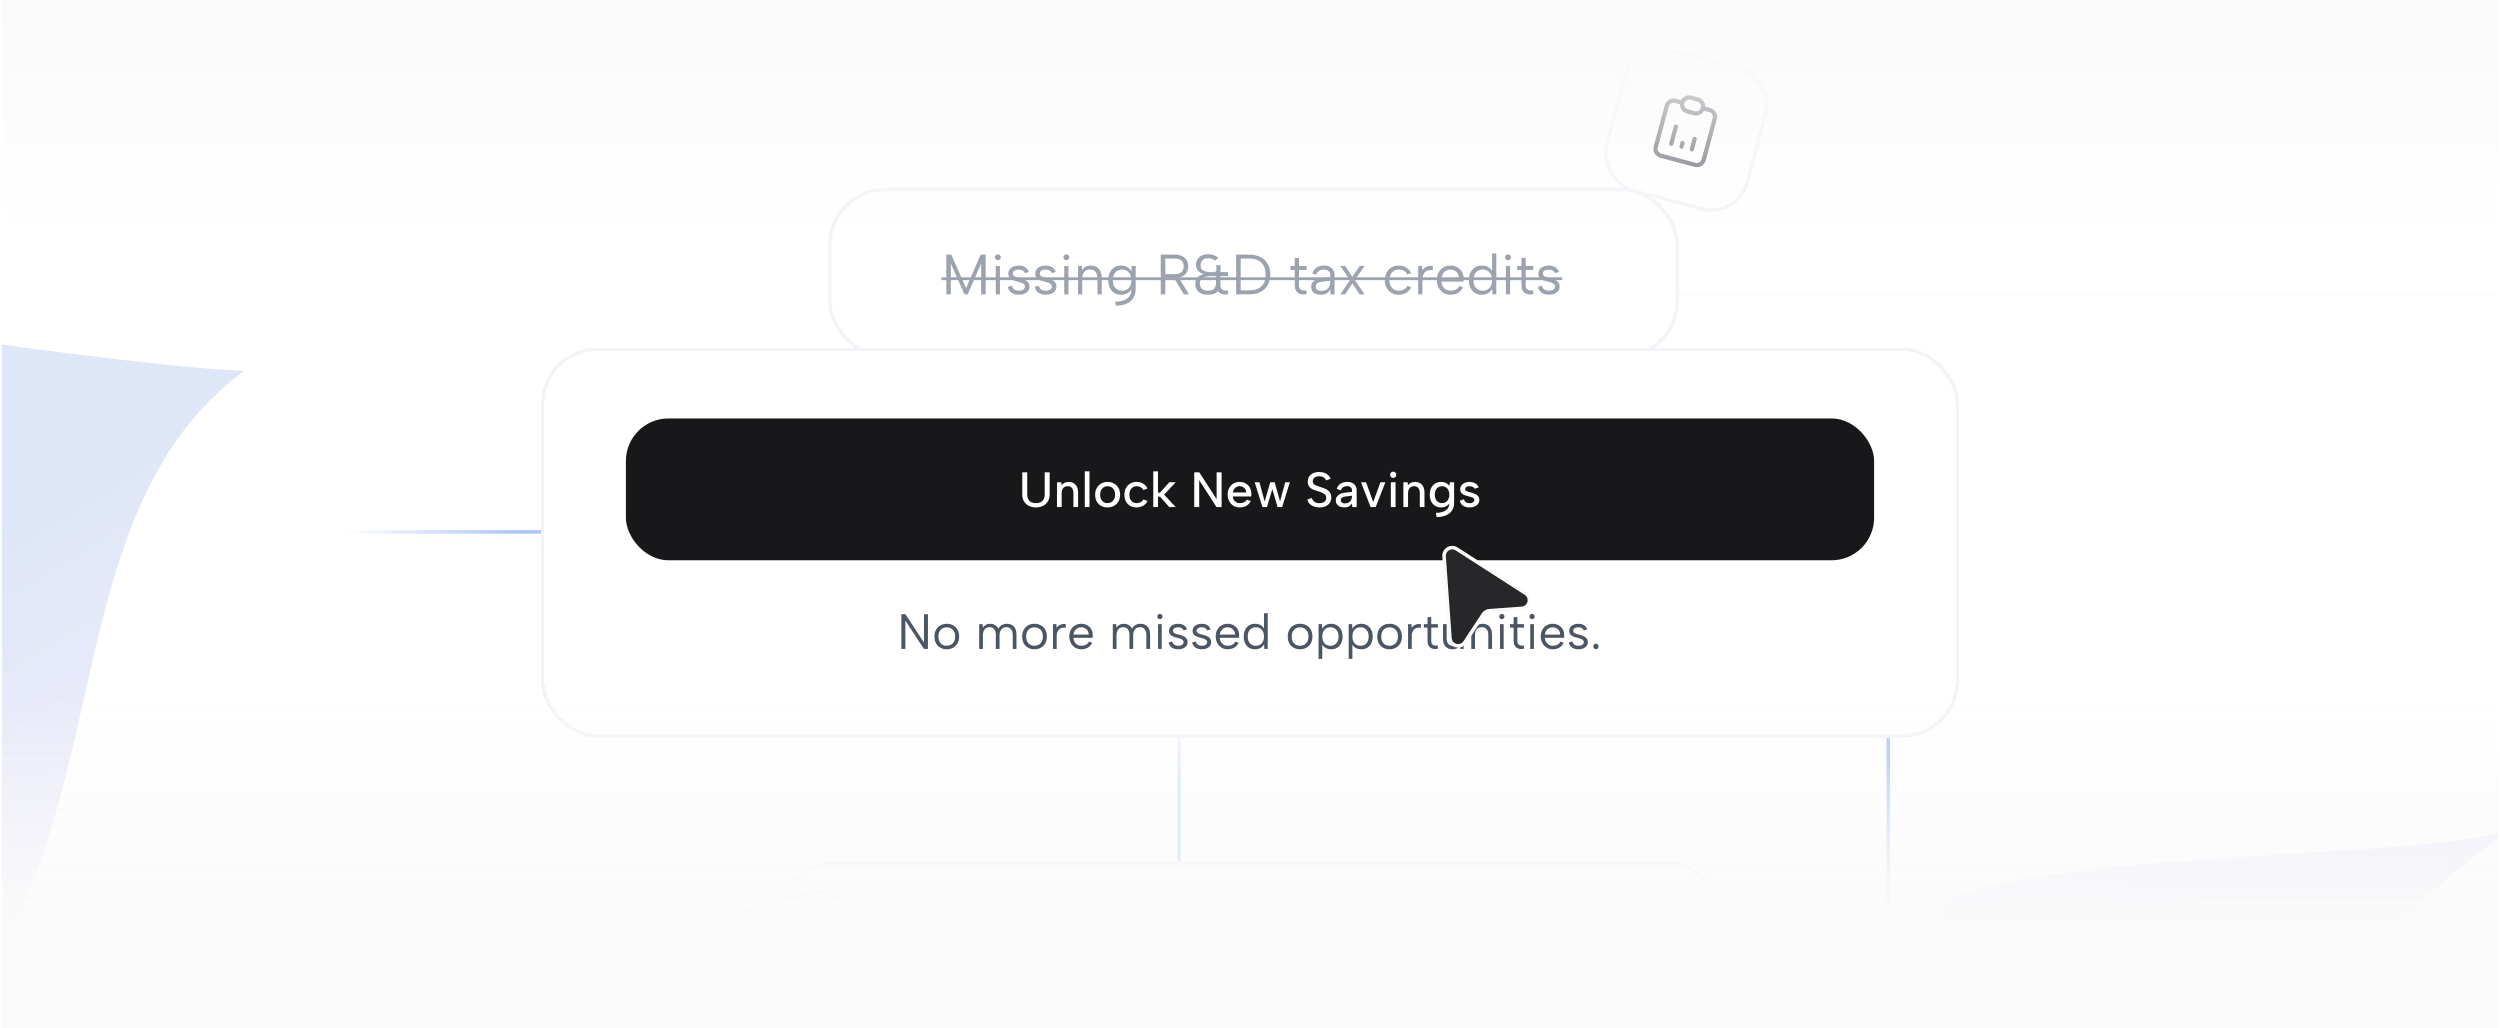 <svg width="705" height="290" viewBox="0 0 705 290" fill="none" xmlns="http://www.w3.org/2000/svg">
<g clip-path="url(#clip0_5522_75718)">
<path d="M355.5 83L746.5 83" stroke="url(#paint0_linear_5522_75718)" stroke-opacity="0.4" stroke-linecap="round"/>
<path d="M532.5 159L532.5 550" stroke="url(#paint1_linear_5522_75718)" stroke-opacity="0.4" stroke-linecap="round"/>
<path d="M332.5 198L332.5 589" stroke="url(#paint2_linear_5522_75718)" stroke-opacity="0.4" stroke-linecap="round"/>
<path d="M98.5 150L450.5 150" stroke="url(#paint3_linear_5522_75718)" stroke-opacity="0.4" stroke-linecap="round"/>
<g filter="url(#filter0_dd_5522_75718)">
<rect x="219.5" y="210" width="267" height="48" rx="16" fill="white"/>
<rect x="220" y="210.5" width="266" height="47" rx="15.5" stroke="#F3F4F7"/>
<path d="M254.14 240H252.86V228.8H254.268L258.428 238.24L262.572 228.8H263.964V240H262.684V231.328L258.876 240H257.964L254.14 231.328V240ZM271.568 240L271.472 238.56C271.248 239.051 270.917 239.435 270.48 239.712C270.043 239.979 269.488 240.112 268.816 240.112C268.24 240.112 267.749 240.021 267.344 239.84C266.939 239.659 266.624 239.403 266.4 239.072C266.187 238.731 266.08 238.331 266.08 237.872C266.08 237.2 266.331 236.651 266.832 236.224C267.333 235.787 268.059 235.52 269.008 235.424L271.472 235.152V234.512C271.472 234.064 271.307 233.707 270.976 233.44C270.645 233.163 270.197 233.024 269.632 233.024C269.077 233.024 268.613 233.152 268.24 233.408C267.877 233.664 267.627 234.032 267.488 234.512L266.4 234.128C266.613 233.424 267.003 232.875 267.568 232.48C268.144 232.085 268.843 231.888 269.664 231.888C270.613 231.888 271.349 232.133 271.872 232.624C272.405 233.104 272.672 233.76 272.672 234.592V240H271.568ZM271.472 236.176L268.992 236.464C268.459 236.528 268.053 236.677 267.776 236.912C267.499 237.136 267.36 237.435 267.36 237.808C267.36 238.181 267.493 238.48 267.76 238.704C268.037 238.928 268.432 239.04 268.944 239.04C269.531 239.04 270.011 238.923 270.384 238.688C270.757 238.453 271.029 238.139 271.2 237.744C271.381 237.339 271.472 236.901 271.472 236.432V236.176ZM275.013 232H276.117L276.181 233.136C276.437 232.741 276.773 232.437 277.189 232.224C277.605 232 278.091 231.888 278.645 231.888C279.253 231.888 279.787 232.021 280.245 232.288C280.704 232.544 281.061 232.933 281.317 233.456C281.573 233.968 281.701 234.613 281.701 235.392V240H280.501V235.536C280.501 234.704 280.32 234.075 279.957 233.648C279.605 233.211 279.093 232.992 278.421 232.992C277.728 232.992 277.184 233.221 276.789 233.68C276.405 234.139 276.213 234.816 276.213 235.712V240H275.013V232ZM290.573 240H289.485L289.405 238.848C289.16 239.253 288.829 239.568 288.413 239.792C287.997 240.005 287.512 240.112 286.957 240.112C286.338 240.112 285.8 239.984 285.341 239.728C284.882 239.472 284.525 239.088 284.269 238.576C284.024 238.064 283.901 237.419 283.901 236.64V232H285.085V236.512C285.085 237.333 285.261 237.957 285.613 238.384C285.976 238.8 286.493 239.008 287.165 239.008C287.848 239.008 288.386 238.789 288.781 238.352C289.186 237.904 289.389 237.232 289.389 236.336V232H290.573V240ZM298.021 240L297.925 238.56C297.701 239.051 297.371 239.435 296.933 239.712C296.496 239.979 295.941 240.112 295.269 240.112C294.693 240.112 294.203 240.021 293.797 239.84C293.392 239.659 293.077 239.403 292.853 239.072C292.64 238.731 292.533 238.331 292.533 237.872C292.533 237.2 292.784 236.651 293.285 236.224C293.787 235.787 294.512 235.52 295.461 235.424L297.925 235.152V234.512C297.925 234.064 297.76 233.707 297.429 233.44C297.099 233.163 296.651 233.024 296.085 233.024C295.531 233.024 295.067 233.152 294.693 233.408C294.331 233.664 294.08 234.032 293.941 234.512L292.853 234.128C293.067 233.424 293.456 232.875 294.021 232.48C294.597 232.085 295.296 231.888 296.117 231.888C297.067 231.888 297.803 232.133 298.325 232.624C298.859 233.104 299.125 233.76 299.125 234.592V240H298.021ZM297.925 236.176L295.445 236.464C294.912 236.528 294.507 236.677 294.229 236.912C293.952 237.136 293.813 237.435 293.813 237.808C293.813 238.181 293.947 238.48 294.213 238.704C294.491 238.928 294.885 239.04 295.397 239.04C295.984 239.04 296.464 238.923 296.837 238.688C297.211 238.453 297.483 238.139 297.653 237.744C297.835 237.339 297.925 236.901 297.925 236.432V236.176ZM301.466 228.48H302.666V240H301.466V228.48ZM314.599 240L314.503 238.56C314.279 239.051 313.949 239.435 313.511 239.712C313.074 239.979 312.519 240.112 311.847 240.112C311.271 240.112 310.781 240.021 310.375 239.84C309.97 239.659 309.655 239.403 309.431 239.072C309.218 238.731 309.111 238.331 309.111 237.872C309.111 237.2 309.362 236.651 309.863 236.224C310.365 235.787 311.09 235.52 312.039 235.424L314.503 235.152V234.512C314.503 234.064 314.338 233.707 314.007 233.44C313.677 233.163 313.229 233.024 312.663 233.024C312.109 233.024 311.645 233.152 311.271 233.408C310.909 233.664 310.658 234.032 310.519 234.512L309.431 234.128C309.645 233.424 310.034 232.875 310.599 232.48C311.175 232.085 311.874 231.888 312.695 231.888C313.645 231.888 314.381 232.133 314.903 232.624C315.437 233.104 315.703 233.76 315.703 234.592V240H314.599ZM314.503 236.176L312.023 236.464C311.49 236.528 311.085 236.677 310.807 236.912C310.53 237.136 310.391 237.435 310.391 237.808C310.391 238.181 310.525 238.48 310.791 238.704C311.069 238.928 311.463 239.04 311.975 239.04C312.562 239.04 313.042 238.923 313.415 238.688C313.789 238.453 314.061 238.139 314.231 237.744C314.413 237.339 314.503 236.901 314.503 236.432V236.176ZM319.117 238.384L319.245 238.368V243.2H318.045V232H319.149L319.229 233.488C319.474 233.04 319.837 232.661 320.317 232.352C320.797 232.043 321.399 231.888 322.125 231.888C322.818 231.888 323.442 232.059 323.997 232.4C324.551 232.731 324.989 233.205 325.309 233.824C325.629 234.432 325.789 235.157 325.789 236C325.789 236.832 325.634 237.557 325.325 238.176C325.026 238.784 324.599 239.259 324.045 239.6C323.501 239.941 322.861 240.112 322.125 240.112C321.357 240.112 320.722 239.947 320.221 239.616C319.719 239.285 319.351 238.875 319.117 238.384ZM324.493 236C324.493 235.083 324.253 234.357 323.773 233.824C323.303 233.28 322.669 233.008 321.869 233.008C321.367 233.008 320.914 233.125 320.509 233.36C320.114 233.595 319.805 233.936 319.581 234.384C319.357 234.832 319.245 235.371 319.245 236C319.245 236.619 319.357 237.152 319.581 237.6C319.805 238.048 320.114 238.395 320.509 238.64C320.914 238.875 321.367 238.992 321.869 238.992C322.669 238.992 323.303 238.725 323.773 238.192C324.253 237.648 324.493 236.917 324.493 236ZM328.82 238.384L328.948 238.368V243.2H327.748V232H328.852L328.932 233.488C329.177 233.04 329.54 232.661 330.02 232.352C330.5 232.043 331.102 231.888 331.828 231.888C332.521 231.888 333.145 232.059 333.7 232.4C334.254 232.731 334.692 233.205 335.012 233.824C335.332 234.432 335.492 235.157 335.492 236C335.492 236.832 335.337 237.557 335.028 238.176C334.729 238.784 334.302 239.259 333.748 239.6C333.204 239.941 332.564 240.112 331.828 240.112C331.06 240.112 330.425 239.947 329.924 239.616C329.422 239.285 329.054 238.875 328.82 238.384ZM334.196 236C334.196 235.083 333.956 234.357 333.476 233.824C333.006 233.28 332.372 233.008 331.572 233.008C331.07 233.008 330.617 233.125 330.212 233.36C329.817 233.595 329.508 233.936 329.284 234.384C329.06 234.832 328.948 235.371 328.948 236C328.948 236.619 329.06 237.152 329.284 237.6C329.508 238.048 329.817 238.395 330.212 238.64C330.617 238.875 331.07 238.992 331.572 238.992C332.372 238.992 333.006 238.725 333.476 238.192C333.956 237.648 334.196 236.917 334.196 236ZM337.451 228.48H338.651V240H337.451V228.48ZM341.331 232H342.515V240H341.331V232ZM341.939 230.4C341.694 230.4 341.491 230.32 341.331 230.16C341.171 230 341.091 229.803 341.091 229.568C341.091 229.323 341.171 229.12 341.331 228.96C341.491 228.8 341.694 228.72 341.939 228.72C342.163 228.72 342.355 228.8 342.515 228.96C342.686 229.12 342.771 229.323 342.771 229.568C342.771 229.803 342.686 230 342.515 230.16C342.355 230.32 342.163 230.4 341.939 230.4ZM348.624 240.112C347.846 240.112 347.163 239.941 346.576 239.6C345.99 239.259 345.531 238.784 345.2 238.176C344.88 237.557 344.72 236.843 344.72 236.032C344.72 235.211 344.88 234.491 345.2 233.872C345.531 233.243 345.99 232.757 346.576 232.416C347.163 232.064 347.846 231.888 348.624 231.888C349.446 231.888 350.166 232.08 350.784 232.464C351.403 232.837 351.851 233.36 352.128 234.032L351.024 234.416C350.864 233.989 350.571 233.653 350.144 233.408C349.728 233.152 349.243 233.024 348.688 233.024C348.144 233.024 347.67 233.147 347.264 233.392C346.87 233.637 346.56 233.984 346.336 234.432C346.123 234.88 346.016 235.408 346.016 236.016C346.016 236.912 346.256 237.632 346.736 238.176C347.216 238.709 347.856 238.976 348.656 238.976C349.2 238.976 349.686 238.853 350.112 238.608C350.539 238.363 350.854 238.032 351.056 237.616L352.144 238C351.856 238.661 351.403 239.179 350.784 239.552C350.166 239.925 349.446 240.112 348.624 240.112ZM359.115 240L359.019 238.56C358.795 239.051 358.464 239.435 358.027 239.712C357.59 239.979 357.035 240.112 356.363 240.112C355.787 240.112 355.296 240.021 354.891 239.84C354.486 239.659 354.171 239.403 353.947 239.072C353.734 238.731 353.627 238.331 353.627 237.872C353.627 237.2 353.878 236.651 354.379 236.224C354.88 235.787 355.606 235.52 356.555 235.424L359.019 235.152V234.512C359.019 234.064 358.854 233.707 358.523 233.44C358.192 233.163 357.744 233.024 357.179 233.024C356.624 233.024 356.16 233.152 355.787 233.408C355.424 233.664 355.174 234.032 355.035 234.512L353.947 234.128C354.16 233.424 354.55 232.875 355.115 232.48C355.691 232.085 356.39 231.888 357.211 231.888C358.16 231.888 358.896 232.133 359.419 232.624C359.952 233.104 360.219 233.76 360.219 234.592V240H359.115ZM359.019 236.176L356.539 236.464C356.006 236.528 355.6 236.677 355.323 236.912C355.046 237.136 354.907 237.435 354.907 237.808C354.907 238.181 355.04 238.48 355.307 238.704C355.584 238.928 355.979 239.04 356.491 239.04C357.078 239.04 357.558 238.923 357.931 238.688C358.304 238.453 358.576 238.139 358.747 237.744C358.928 237.339 359.019 236.901 359.019 236.432V236.176ZM363.072 232V229.76H364.272V232H366.4V233.12H364.272V237.424C364.272 237.915 364.373 238.272 364.576 238.496C364.789 238.72 365.056 238.853 365.376 238.896C365.707 238.939 366.048 238.939 366.4 238.896V239.936C365.984 240.032 365.573 240.059 365.168 240.016C364.773 239.973 364.416 239.856 364.096 239.664C363.787 239.461 363.536 239.179 363.344 238.816C363.163 238.453 363.072 237.989 363.072 237.424V233.12H361.872V232H363.072ZM368.425 232H369.609V240H368.425V232ZM369.033 230.4C368.788 230.4 368.585 230.32 368.425 230.16C368.265 230 368.185 229.803 368.185 229.568C368.185 229.323 368.265 229.12 368.425 228.96C368.585 228.8 368.788 228.72 369.033 228.72C369.257 228.72 369.449 228.8 369.609 228.96C369.78 229.12 369.865 229.323 369.865 229.568C369.865 229.803 369.78 230 369.609 230.16C369.449 230.32 369.257 230.4 369.033 230.4ZM375.766 240.112C375.009 240.112 374.331 239.947 373.734 239.616C373.137 239.285 372.667 238.816 372.326 238.208C371.985 237.589 371.814 236.859 371.814 236.016C371.814 235.163 371.985 234.427 372.326 233.808C372.678 233.189 373.153 232.715 373.75 232.384C374.358 232.053 375.041 231.888 375.798 231.888C376.555 231.888 377.233 232.053 377.83 232.384C378.438 232.715 378.913 233.189 379.254 233.808C379.606 234.416 379.782 235.141 379.782 235.984C379.782 236.837 379.606 237.573 379.254 238.192C378.902 238.811 378.422 239.285 377.814 239.616C377.206 239.947 376.523 240.112 375.766 240.112ZM375.75 238.976C376.219 238.976 376.662 238.875 377.078 238.672C377.494 238.459 377.83 238.133 378.086 237.696C378.353 237.248 378.486 236.683 378.486 236C378.486 235.307 378.358 234.741 378.102 234.304C377.846 233.867 377.51 233.547 377.094 233.344C376.689 233.131 376.251 233.024 375.782 233.024C375.313 233.024 374.875 233.131 374.47 233.344C374.065 233.547 373.734 233.872 373.478 234.32C373.233 234.757 373.11 235.317 373.11 236C373.11 236.693 373.233 237.259 373.478 237.696C373.723 238.133 374.043 238.459 374.438 238.672C374.843 238.875 375.281 238.976 375.75 238.976ZM381.748 232H382.852L382.916 233.136C383.172 232.741 383.508 232.437 383.924 232.224C384.34 232 384.825 231.888 385.38 231.888C385.988 231.888 386.521 232.021 386.98 232.288C387.438 232.544 387.796 232.933 388.052 233.456C388.308 233.968 388.436 234.613 388.436 235.392V240H387.236V235.536C387.236 234.704 387.054 234.075 386.692 233.648C386.34 233.211 385.828 232.992 385.156 232.992C384.462 232.992 383.918 233.221 383.524 233.68C383.14 234.139 382.948 234.816 382.948 235.712V240H381.748V232ZM395.76 232V229.76H396.96V232H399.088V233.12H396.96V237.424C396.96 237.915 397.061 238.272 397.264 238.496C397.477 238.72 397.744 238.853 398.064 238.896C398.394 238.939 398.736 238.939 399.088 238.896V239.936C398.672 240.032 398.261 240.059 397.856 240.016C397.461 239.973 397.104 239.856 396.784 239.664C396.474 239.461 396.224 239.179 396.032 238.816C395.85 238.453 395.76 237.989 395.76 237.424V233.12H394.56V232H395.76ZM400.873 232H401.977L402.041 233.168C402.254 232.88 402.51 232.635 402.809 232.432C403.118 232.229 403.454 232.091 403.817 232.016C404.19 231.931 404.585 231.925 405.001 232V233.2C404.553 233.115 404.147 233.115 403.785 233.2C403.433 233.285 403.129 233.445 402.873 233.68C402.617 233.915 402.419 234.213 402.281 234.576C402.142 234.928 402.073 235.339 402.073 235.808V240H400.873V232ZM411.646 240L411.55 238.56C411.326 239.051 410.996 239.435 410.558 239.712C410.121 239.979 409.566 240.112 408.894 240.112C408.318 240.112 407.828 240.021 407.422 239.84C407.017 239.659 406.702 239.403 406.478 239.072C406.265 238.731 406.158 238.331 406.158 237.872C406.158 237.2 406.409 236.651 406.91 236.224C407.412 235.787 408.137 235.52 409.086 235.424L411.55 235.152V234.512C411.55 234.064 411.385 233.707 411.054 233.44C410.724 233.163 410.276 233.024 409.71 233.024C409.156 233.024 408.692 233.152 408.318 233.408C407.956 233.664 407.705 234.032 407.566 234.512L406.478 234.128C406.692 233.424 407.081 232.875 407.646 232.48C408.222 232.085 408.921 231.888 409.742 231.888C410.692 231.888 411.428 232.133 411.95 232.624C412.484 233.104 412.75 233.76 412.75 234.592V240H411.646ZM411.55 236.176L409.07 236.464C408.537 236.528 408.132 236.677 407.854 236.912C407.577 237.136 407.438 237.435 407.438 237.808C407.438 238.181 407.572 238.48 407.838 238.704C408.116 238.928 408.51 239.04 409.022 239.04C409.609 239.04 410.089 238.923 410.462 238.688C410.836 238.453 411.108 238.139 411.278 237.744C411.46 237.339 411.55 236.901 411.55 236.432V236.176ZM418.499 240.112C417.721 240.112 417.038 239.941 416.451 239.6C415.865 239.259 415.406 238.784 415.075 238.176C414.755 237.557 414.595 236.843 414.595 236.032C414.595 235.211 414.755 234.491 415.075 233.872C415.406 233.243 415.865 232.757 416.451 232.416C417.038 232.064 417.721 231.888 418.499 231.888C419.321 231.888 420.041 232.08 420.659 232.464C421.278 232.837 421.726 233.36 422.003 234.032L420.899 234.416C420.739 233.989 420.446 233.653 420.019 233.408C419.603 233.152 419.118 233.024 418.563 233.024C418.019 233.024 417.545 233.147 417.139 233.392C416.745 233.637 416.435 233.984 416.211 234.432C415.998 234.88 415.891 235.408 415.891 236.016C415.891 236.912 416.131 237.632 416.611 238.176C417.091 238.709 417.731 238.976 418.531 238.976C419.075 238.976 419.561 238.853 419.987 238.608C420.414 238.363 420.729 238.032 420.931 237.616L422.019 238C421.731 238.661 421.278 239.179 420.659 239.552C420.041 239.925 419.321 240.112 418.499 240.112ZM423.982 228.48H425.198V235.472H425.934L429.086 232H430.782L427.006 236L430.798 240H429.086L425.934 236.512H425.198V240H423.982V228.48ZM432.503 232H433.687V240H432.503V232ZM433.111 230.4C432.866 230.4 432.663 230.32 432.503 230.16C432.343 230 432.263 229.803 432.263 229.568C432.263 229.323 432.343 229.12 432.503 228.96C432.663 228.8 432.866 228.72 433.111 228.72C433.335 228.72 433.527 228.8 433.687 228.96C433.858 229.12 433.943 229.323 433.943 229.568C433.943 229.803 433.858 230 433.687 230.16C433.527 230.32 433.335 230.4 433.111 230.4ZM436.388 232H437.492L437.556 233.136C437.812 232.741 438.148 232.437 438.564 232.224C438.98 232 439.466 231.888 440.02 231.888C440.628 231.888 441.162 232.021 441.62 232.288C442.079 232.544 442.436 232.933 442.692 233.456C442.948 233.968 443.076 234.613 443.076 235.392V240H441.876V235.536C441.876 234.704 441.695 234.075 441.332 233.648C440.98 233.211 440.468 232.992 439.796 232.992C439.103 232.992 438.559 233.221 438.164 233.68C437.78 234.139 437.588 234.816 437.588 235.712V240H436.388V232ZM451.548 232H452.652V238.528C452.652 239.509 452.433 240.347 451.996 241.04C451.559 241.744 450.924 242.277 450.092 242.64C449.26 243.013 448.247 243.2 447.052 243.2L446.86 242.096C448.364 242.075 449.505 241.76 450.284 241.152C451.063 240.555 451.452 239.68 451.452 238.528V238.352L451.58 238.384C451.335 238.853 450.967 239.259 450.476 239.6C449.985 239.931 449.351 240.101 448.572 240.112C447.836 240.112 447.191 239.947 446.636 239.616C446.092 239.275 445.665 238.795 445.356 238.176C445.057 237.557 444.908 236.832 444.908 236C444.908 235.168 445.057 234.448 445.356 233.84C445.665 233.221 446.092 232.741 446.636 232.4C447.191 232.059 447.836 231.888 448.572 231.888C449.052 231.888 449.479 231.963 449.852 232.112C450.225 232.251 450.545 232.443 450.812 232.688C451.079 232.923 451.297 233.189 451.468 233.488L451.548 232ZM446.204 236C446.204 236.917 446.439 237.648 446.908 238.192C447.388 238.725 448.033 238.992 448.844 238.992C449.335 238.992 449.777 238.875 450.172 238.64C450.567 238.405 450.876 238.064 451.1 237.616C451.335 237.168 451.452 236.629 451.452 236C451.452 235.371 451.335 234.837 451.1 234.4C450.876 233.952 450.567 233.611 450.172 233.376C449.777 233.131 449.335 233.008 448.844 233.008C448.044 233.008 447.404 233.28 446.924 233.824C446.444 234.368 446.204 235.093 446.204 236Z" fill="#9CA3AF"/>
<path d="M251.5 235.2H453.868V236H251.5V235.2Z" fill="#9CA3AF"/>
</g>
<g filter="url(#filter1_dd_5522_75718)">
<rect x="233.5" y="20" width="240" height="48" rx="16" fill="white"/>
<rect x="234" y="20.5" width="239" height="47" rx="15.5" stroke="#F3F4F7"/>
<path d="M268.14 50H266.86V38.8H268.268L272.428 48.24L276.572 38.8H277.964V50H276.684V41.328L272.876 50H271.964L268.14 41.328V50ZM280.8 42H281.984V50H280.8V42ZM281.408 40.4C281.163 40.4 280.96 40.32 280.8 40.16C280.64 40 280.56 39.803 280.56 39.568C280.56 39.323 280.64 39.12 280.8 38.96C280.96 38.8 281.163 38.72 281.408 38.72C281.632 38.72 281.824 38.8 281.984 38.96C282.155 39.12 282.24 39.323 282.24 39.568C282.24 39.803 282.155 40 281.984 40.16C281.824 40.32 281.632 40.4 281.408 40.4ZM285.341 47.552C285.405 47.872 285.522 48.139 285.693 48.352C285.864 48.555 286.082 48.709 286.349 48.816C286.626 48.923 286.946 48.976 287.309 48.976C287.874 48.976 288.301 48.869 288.589 48.656C288.888 48.432 289.037 48.155 289.037 47.824C289.037 47.547 288.946 47.323 288.765 47.152C288.594 46.981 288.365 46.843 288.077 46.736C287.789 46.619 287.469 46.517 287.117 46.432C286.84 46.368 286.541 46.293 286.221 46.208C285.901 46.112 285.597 45.984 285.309 45.824C285.021 45.664 284.786 45.456 284.605 45.2C284.424 44.944 284.333 44.608 284.333 44.192C284.333 43.733 284.456 43.333 284.701 42.992C284.957 42.64 285.304 42.368 285.741 42.176C286.189 41.984 286.701 41.888 287.277 41.888C287.938 41.888 288.525 42.032 289.037 42.32C289.56 42.608 289.922 43.056 290.125 43.664L289.005 44.048C288.93 43.771 288.792 43.557 288.589 43.408C288.397 43.259 288.178 43.157 287.933 43.104C287.698 43.051 287.464 43.024 287.229 43.024C286.749 43.024 286.36 43.12 286.061 43.312C285.773 43.493 285.629 43.771 285.629 44.144C285.629 44.347 285.677 44.517 285.773 44.656C285.869 44.784 286.002 44.891 286.173 44.976C286.344 45.061 286.546 45.136 286.781 45.2C287.016 45.253 287.272 45.317 287.549 45.392C287.858 45.467 288.173 45.563 288.493 45.68C288.813 45.787 289.112 45.931 289.389 46.112C289.666 46.283 289.89 46.507 290.061 46.784C290.242 47.051 290.333 47.387 290.333 47.792C290.333 48.261 290.205 48.672 289.949 49.024C289.693 49.365 289.336 49.632 288.877 49.824C288.429 50.016 287.906 50.112 287.309 50.112C286.488 50.112 285.805 49.931 285.261 49.568C284.728 49.195 284.37 48.651 284.189 47.936L285.341 47.552ZM292.935 47.552C292.999 47.872 293.116 48.139 293.287 48.352C293.458 48.555 293.676 48.709 293.943 48.816C294.22 48.923 294.54 48.976 294.903 48.976C295.468 48.976 295.895 48.869 296.183 48.656C296.482 48.432 296.631 48.155 296.631 47.824C296.631 47.547 296.54 47.323 296.359 47.152C296.188 46.981 295.959 46.843 295.671 46.736C295.383 46.619 295.063 46.517 294.711 46.432C294.434 46.368 294.135 46.293 293.815 46.208C293.495 46.112 293.191 45.984 292.903 45.824C292.615 45.664 292.38 45.456 292.199 45.2C292.018 44.944 291.927 44.608 291.927 44.192C291.927 43.733 292.05 43.333 292.295 42.992C292.551 42.64 292.898 42.368 293.335 42.176C293.783 41.984 294.295 41.888 294.871 41.888C295.532 41.888 296.119 42.032 296.631 42.32C297.154 42.608 297.516 43.056 297.719 43.664L296.599 44.048C296.524 43.771 296.386 43.557 296.183 43.408C295.991 43.259 295.772 43.157 295.527 43.104C295.292 43.051 295.058 43.024 294.823 43.024C294.343 43.024 293.954 43.12 293.655 43.312C293.367 43.493 293.223 43.771 293.223 44.144C293.223 44.347 293.271 44.517 293.367 44.656C293.463 44.784 293.596 44.891 293.767 44.976C293.938 45.061 294.14 45.136 294.375 45.2C294.61 45.253 294.866 45.317 295.143 45.392C295.452 45.467 295.767 45.563 296.087 45.68C296.407 45.787 296.706 45.931 296.983 46.112C297.26 46.283 297.484 46.507 297.655 46.784C297.836 47.051 297.927 47.387 297.927 47.792C297.927 48.261 297.799 48.672 297.543 49.024C297.287 49.365 296.93 49.632 296.471 49.824C296.023 50.016 295.5 50.112 294.903 50.112C294.082 50.112 293.399 49.931 292.855 49.568C292.322 49.195 291.964 48.651 291.783 47.936L292.935 47.552ZM300.113 42H301.297V50H300.113V42ZM300.721 40.4C300.475 40.4 300.273 40.32 300.113 40.16C299.953 40 299.873 39.803 299.873 39.568C299.873 39.323 299.953 39.12 300.113 38.96C300.273 38.8 300.475 38.72 300.721 38.72C300.945 38.72 301.137 38.8 301.297 38.96C301.467 39.12 301.553 39.323 301.553 39.568C301.553 39.803 301.467 40 301.297 40.16C301.137 40.32 300.945 40.4 300.721 40.4ZM303.998 42H305.102L305.166 43.136C305.422 42.741 305.758 42.437 306.174 42.224C306.59 42 307.075 41.888 307.63 41.888C308.238 41.888 308.771 42.021 309.23 42.288C309.688 42.544 310.046 42.933 310.302 43.456C310.558 43.968 310.686 44.613 310.686 45.392V50H309.486V45.536C309.486 44.704 309.304 44.075 308.942 43.648C308.59 43.211 308.078 42.992 307.406 42.992C306.712 42.992 306.168 43.221 305.774 43.68C305.39 44.139 305.198 44.816 305.198 45.712V50H303.998V42ZM319.157 42H320.261V48.528C320.261 49.509 320.043 50.347 319.605 51.04C319.168 51.744 318.533 52.277 317.701 52.64C316.869 53.013 315.856 53.2 314.661 53.2L314.469 52.096C315.973 52.075 317.115 51.76 317.893 51.152C318.672 50.555 319.061 49.68 319.061 48.528V48.352L319.189 48.384C318.944 48.853 318.576 49.259 318.085 49.6C317.595 49.931 316.96 50.101 316.181 50.112C315.445 50.112 314.8 49.947 314.245 49.616C313.701 49.275 313.275 48.795 312.965 48.176C312.667 47.557 312.517 46.832 312.517 46C312.517 45.168 312.667 44.448 312.965 43.84C313.275 43.221 313.701 42.741 314.245 42.4C314.8 42.059 315.445 41.888 316.181 41.888C316.661 41.888 317.088 41.963 317.461 42.112C317.835 42.251 318.155 42.443 318.421 42.688C318.688 42.923 318.907 43.189 319.077 43.488L319.157 42ZM313.813 46C313.813 46.917 314.048 47.648 314.517 48.192C314.997 48.725 315.643 48.992 316.453 48.992C316.944 48.992 317.387 48.875 317.781 48.64C318.176 48.405 318.485 48.064 318.709 47.616C318.944 47.168 319.061 46.629 319.061 46C319.061 45.371 318.944 44.837 318.709 44.4C318.485 43.952 318.176 43.611 317.781 43.376C317.387 43.131 316.944 43.008 316.453 43.008C315.653 43.008 315.013 43.28 314.533 43.824C314.053 44.368 313.813 45.093 313.813 46ZM333.793 42.112C333.793 41.44 333.595 40.907 333.201 40.512C332.806 40.117 332.161 39.92 331.265 39.92H328.609V44.304H331.281C331.867 44.304 332.342 44.213 332.705 44.032C333.078 43.851 333.35 43.595 333.521 43.264C333.702 42.933 333.793 42.549 333.793 42.112ZM331.265 38.8C332.139 38.8 332.854 38.949 333.409 39.248C333.974 39.547 334.395 39.947 334.673 40.448C334.95 40.939 335.089 41.493 335.089 42.112C335.089 42.549 335.014 42.965 334.865 43.36C334.726 43.755 334.502 44.107 334.193 44.416C333.883 44.725 333.489 44.971 333.009 45.152C332.529 45.333 331.953 45.424 331.281 45.424H328.609V50H327.329V38.8H331.265ZM332.193 44.944L335.297 50H333.841L330.817 44.944H332.193ZM342.593 40.48C342.379 40.267 342.113 40.107 341.793 40C341.483 39.883 341.131 39.824 340.737 39.824C340.001 39.824 339.451 40.016 339.089 40.4C338.737 40.784 338.561 41.269 338.561 41.856C338.561 42.283 338.667 42.635 338.881 42.912C339.105 43.189 339.441 43.397 339.889 43.536C340.347 43.675 340.923 43.744 341.617 43.744H345.089V44.864H341.633C340.566 44.864 339.75 45.019 339.185 45.328C338.63 45.627 338.353 46.165 338.353 46.944C338.353 47.349 338.433 47.707 338.593 48.016C338.753 48.325 339.003 48.565 339.345 48.736C339.686 48.896 340.129 48.976 340.673 48.976C341.494 48.976 342.075 48.779 342.417 48.384C342.758 47.989 342.929 47.387 342.929 46.576V44.528H344.161V46.576C344.161 47.419 344.022 48.101 343.745 48.624C343.467 49.136 343.067 49.515 342.545 49.76C342.022 49.995 341.398 50.112 340.673 50.112C339.873 50.112 339.201 49.984 338.657 49.728C338.123 49.461 337.723 49.099 337.457 48.64C337.19 48.171 337.057 47.643 337.057 47.056C337.057 46.523 337.158 46.075 337.361 45.712C337.563 45.339 337.841 45.04 338.193 44.816C338.555 44.581 338.966 44.416 339.425 44.32V44.24C338.966 44.155 338.577 43.989 338.257 43.744C337.937 43.499 337.691 43.205 337.521 42.864C337.35 42.512 337.265 42.133 337.265 41.728C337.265 41.173 337.393 40.667 337.649 40.208C337.915 39.749 338.305 39.381 338.817 39.104C339.329 38.827 339.953 38.688 340.689 38.688C341.297 38.688 341.846 38.784 342.337 38.976C342.838 39.157 343.259 39.419 343.601 39.76L342.593 40.48ZM343.601 39.76L342.593 40.48L343.601 39.76ZM342.321 43.744C342.459 43.744 342.582 43.717 342.689 43.664C342.795 43.6 342.875 43.515 342.929 43.408C342.982 43.301 343.009 43.179 343.009 43.04V41.776H344.177V43.744H346.321V44.864H344.177V47.424C344.177 47.947 344.315 48.331 344.593 48.576C344.87 48.821 345.238 48.944 345.697 48.944C345.793 48.944 345.889 48.939 345.985 48.928C346.091 48.917 346.203 48.907 346.321 48.896V49.936C346.182 49.968 346.038 49.995 345.889 50.016C345.75 50.037 345.617 50.048 345.489 50.048C345.041 50.048 344.619 49.957 344.225 49.776C343.841 49.595 343.526 49.312 343.281 48.928C343.035 48.533 342.913 48.032 342.913 47.424V44.864H341.713V43.744H342.321ZM352.29 38.8C353.528 38.8 354.584 39.029 355.458 39.488C356.344 39.936 357.021 40.581 357.49 41.424C357.97 42.267 358.21 43.269 358.21 44.432C358.21 45.584 357.97 46.576 357.49 47.408C357.021 48.24 356.344 48.88 355.458 49.328C354.584 49.776 353.528 50 352.29 50H348.594V38.8H352.29ZM352.29 48.88C353.816 48.88 354.968 48.491 355.746 47.712C356.525 46.933 356.914 45.84 356.914 44.432C356.914 43.013 356.525 41.909 355.746 41.12C354.968 40.32 353.816 39.92 352.29 39.92H349.874V48.88H352.29ZM365.119 42V39.76H366.319V42H368.447V43.12H366.319V47.424C366.319 47.915 366.42 48.272 366.623 48.496C366.836 48.72 367.103 48.853 367.423 48.896C367.754 48.939 368.095 48.939 368.447 48.896V49.936C368.031 50.032 367.62 50.059 367.215 50.016C366.82 49.973 366.463 49.856 366.143 49.664C365.834 49.461 365.583 49.179 365.391 48.816C365.21 48.453 365.119 47.989 365.119 47.424V43.12H363.919V42H365.119ZM375.24 50L375.144 48.56C374.92 49.051 374.589 49.435 374.152 49.712C373.715 49.979 373.16 50.112 372.488 50.112C371.912 50.112 371.421 50.021 371.016 49.84C370.611 49.659 370.296 49.403 370.072 49.072C369.859 48.731 369.752 48.331 369.752 47.872C369.752 47.2 370.003 46.651 370.504 46.224C371.005 45.787 371.731 45.52 372.68 45.424L375.144 45.152V44.512C375.144 44.064 374.979 43.707 374.648 43.44C374.317 43.163 373.869 43.024 373.304 43.024C372.749 43.024 372.285 43.152 371.912 43.408C371.549 43.664 371.299 44.032 371.16 44.512L370.072 44.128C370.285 43.424 370.675 42.875 371.24 42.48C371.816 42.085 372.515 41.888 373.336 41.888C374.285 41.888 375.021 42.133 375.544 42.624C376.077 43.104 376.344 43.76 376.344 44.592V50H375.24ZM375.144 46.176L372.664 46.464C372.131 46.528 371.725 46.677 371.448 46.912C371.171 47.136 371.032 47.435 371.032 47.808C371.032 48.181 371.165 48.48 371.432 48.704C371.709 48.928 372.104 49.04 372.616 49.04C373.203 49.04 373.683 48.923 374.056 48.688C374.429 48.453 374.701 48.139 374.872 47.744C375.053 47.339 375.144 46.901 375.144 46.432V46.176ZM377.949 42H379.325L381.373 45.056L383.421 42H384.813L382.045 45.984L384.813 50H383.421L381.373 46.912L379.325 50H377.949L380.717 45.984L377.949 42ZM394.437 50.112C393.658 50.112 392.976 49.941 392.389 49.6C391.802 49.259 391.344 48.784 391.013 48.176C390.693 47.557 390.533 46.843 390.533 46.032C390.533 45.211 390.693 44.491 391.013 43.872C391.344 43.243 391.802 42.757 392.389 42.416C392.976 42.064 393.658 41.888 394.437 41.888C395.258 41.888 395.978 42.08 396.597 42.464C397.216 42.837 397.664 43.36 397.941 44.032L396.837 44.416C396.677 43.989 396.384 43.653 395.957 43.408C395.541 43.152 395.056 43.024 394.501 43.024C393.957 43.024 393.482 43.147 393.077 43.392C392.682 43.637 392.373 43.984 392.149 44.432C391.936 44.88 391.829 45.408 391.829 46.016C391.829 46.912 392.069 47.632 392.549 48.176C393.029 48.709 393.669 48.976 394.469 48.976C395.013 48.976 395.498 48.853 395.925 48.608C396.352 48.363 396.666 48.032 396.869 47.616L397.957 48C397.669 48.661 397.216 49.179 396.597 49.552C395.978 49.925 395.258 50.112 394.437 50.112ZM399.92 42H401.024L401.088 43.168C401.301 42.88 401.557 42.635 401.856 42.432C402.165 42.229 402.501 42.091 402.864 42.016C403.237 41.931 403.632 41.925 404.048 42V43.2C403.6 43.115 403.194 43.115 402.832 43.2C402.48 43.285 402.176 43.445 401.92 43.68C401.664 43.915 401.466 44.213 401.328 44.576C401.189 44.928 401.12 45.339 401.12 45.808V50H399.92V42ZM409.045 50.112C408.298 50.112 407.632 49.931 407.045 49.568C406.469 49.205 406.016 48.709 405.685 48.08C405.354 47.451 405.189 46.731 405.189 45.92C405.189 45.141 405.354 44.448 405.685 43.84C406.016 43.232 406.469 42.757 407.045 42.416C407.621 42.064 408.277 41.888 409.013 41.888C409.738 41.888 410.384 42.048 410.949 42.368C411.525 42.688 411.973 43.131 412.293 43.696C412.613 44.261 412.762 44.907 412.741 45.632C412.741 45.749 412.736 45.872 412.725 46C412.714 46.128 412.704 46.267 412.693 46.416H406.501C406.522 46.917 406.645 47.36 406.869 47.744C407.093 48.128 407.386 48.432 407.749 48.656C408.122 48.869 408.544 48.976 409.013 48.976C409.632 48.976 410.154 48.859 410.581 48.624C411.018 48.389 411.333 48.053 411.525 47.616L412.565 48.032C412.245 48.704 411.781 49.221 411.173 49.584C410.565 49.936 409.856 50.112 409.045 50.112ZM411.429 45.376C411.44 44.917 411.338 44.512 411.125 44.16C410.922 43.808 410.634 43.531 410.261 43.328C409.888 43.125 409.456 43.024 408.965 43.024C408.538 43.024 408.149 43.125 407.797 43.328C407.445 43.531 407.152 43.813 406.917 44.176C406.693 44.528 406.56 44.928 406.517 45.376H411.429ZM420.892 43.616L420.764 43.632V38.48H421.964V50H420.86L420.78 48.512C420.535 48.96 420.167 49.339 419.676 49.648C419.196 49.957 418.599 50.112 417.884 50.112C417.148 50.112 416.503 49.947 415.948 49.616C415.404 49.275 414.978 48.795 414.668 48.176C414.37 47.557 414.22 46.832 414.22 46C414.22 45.168 414.37 44.448 414.668 43.84C414.978 43.221 415.404 42.741 415.948 42.4C416.503 42.059 417.148 41.888 417.884 41.888C418.642 41.888 419.271 42.053 419.772 42.384C420.274 42.715 420.647 43.125 420.892 43.616ZM415.516 46C415.516 46.917 415.751 47.648 416.22 48.192C416.69 48.725 417.33 48.992 418.14 48.992C418.642 48.992 419.09 48.875 419.484 48.64C419.879 48.405 420.188 48.064 420.412 47.616C420.647 47.168 420.764 46.629 420.764 46C420.764 45.371 420.647 44.837 420.412 44.4C420.188 43.952 419.879 43.611 419.484 43.376C419.09 43.131 418.642 43.008 418.14 43.008C417.34 43.008 416.7 43.28 416.22 43.824C415.751 44.357 415.516 45.083 415.516 46ZM424.66 42H425.844V50H424.66V42ZM425.268 40.4C425.022 40.4 424.82 40.32 424.66 40.16C424.5 40 424.42 39.803 424.42 39.568C424.42 39.323 424.5 39.12 424.66 38.96C424.82 38.8 425.022 38.72 425.268 38.72C425.492 38.72 425.684 38.8 425.844 38.96C426.014 39.12 426.1 39.323 426.1 39.568C426.1 39.803 426.014 40 425.844 40.16C425.684 40.32 425.492 40.4 425.268 40.4ZM429.057 42V39.76H430.257V42H432.385V43.12H430.257V47.424C430.257 47.915 430.358 48.272 430.561 48.496C430.774 48.72 431.041 48.853 431.361 48.896C431.691 48.939 432.033 48.939 432.385 48.896V49.936C431.969 50.032 431.558 50.059 431.153 50.016C430.758 49.973 430.401 49.856 430.081 49.664C429.771 49.461 429.521 49.179 429.329 48.816C429.147 48.453 429.057 47.989 429.057 47.424V43.12H427.857V42H429.057ZM434.826 47.552C434.89 47.872 435.007 48.139 435.178 48.352C435.348 48.555 435.567 48.709 435.834 48.816C436.111 48.923 436.431 48.976 436.794 48.976C437.359 48.976 437.786 48.869 438.074 48.656C438.372 48.432 438.522 48.155 438.522 47.824C438.522 47.547 438.431 47.323 438.25 47.152C438.079 46.981 437.85 46.843 437.562 46.736C437.274 46.619 436.954 46.517 436.602 46.432C436.324 46.368 436.026 46.293 435.706 46.208C435.386 46.112 435.082 45.984 434.794 45.824C434.506 45.664 434.271 45.456 434.09 45.2C433.908 44.944 433.818 44.608 433.818 44.192C433.818 43.733 433.94 43.333 434.186 42.992C434.442 42.64 434.788 42.368 435.226 42.176C435.674 41.984 436.186 41.888 436.762 41.888C437.423 41.888 438.01 42.032 438.522 42.32C439.044 42.608 439.407 43.056 439.61 43.664L438.49 44.048C438.415 43.771 438.276 43.557 438.074 43.408C437.882 43.259 437.663 43.157 437.418 43.104C437.183 43.051 436.948 43.024 436.714 43.024C436.234 43.024 435.844 43.12 435.546 43.312C435.258 43.493 435.114 43.771 435.114 44.144C435.114 44.347 435.162 44.517 435.258 44.656C435.354 44.784 435.487 44.891 435.658 44.976C435.828 45.061 436.031 45.136 436.266 45.2C436.5 45.253 436.756 45.317 437.034 45.392C437.343 45.467 437.658 45.563 437.978 45.68C438.298 45.787 438.596 45.931 438.874 46.112C439.151 46.283 439.375 46.507 439.546 46.784C439.727 47.051 439.818 47.387 439.818 47.792C439.818 48.261 439.69 48.672 439.434 49.024C439.178 49.365 438.82 49.632 438.362 49.824C437.914 50.016 437.391 50.112 436.794 50.112C435.972 50.112 435.29 49.931 434.746 49.568C434.212 49.195 433.855 48.651 433.674 47.936L434.826 47.552Z" fill="#9CA3AF"/>
<path d="M265.5 45.2H440.538V46H265.5V45.2Z" fill="#9CA3AF"/>
</g>
<g filter="url(#filter2_dd_5522_75718)">
<rect x="461.352" y="-4" width="40" height="40" rx="10" transform="rotate(15 461.352 -4)" fill="white" shape-rendering="crispEdges"/>
<rect x="460.998" y="-4.612" width="41" height="41" rx="10.5" transform="rotate(15 460.998 -4.612)" stroke="#F3F4F7" shape-rendering="crispEdges"/>
<g clip-path="url(#clip1_5522_75718)">
<path d="M474.409 12.957L472.477 12.44C471.964 12.302 471.418 12.374 470.959 12.639C470.5 12.905 470.165 13.342 470.027 13.854L466.921 25.445C466.784 25.957 466.856 26.503 467.121 26.963C467.386 27.422 467.823 27.757 468.336 27.895L477.995 30.483C478.507 30.62 479.053 30.548 479.513 30.283C479.972 30.018 480.307 29.581 480.444 29.069L483.55 17.477C483.687 16.965 483.616 16.419 483.35 15.96C483.085 15.5 482.648 15.165 482.136 15.028L480.204 14.51M474.409 12.957C474.546 12.445 474.881 12.008 475.34 11.743C475.8 11.478 476.346 11.406 476.858 11.543L478.79 12.061C479.302 12.198 479.739 12.533 480.004 12.993C480.27 13.452 480.341 13.998 480.204 14.51M474.409 12.957C474.271 13.47 474.343 14.016 474.608 14.475C474.874 14.934 475.31 15.27 475.823 15.407L477.755 15.925C478.267 16.062 478.813 15.99 479.272 15.725C479.732 15.46 480.067 15.023 480.204 14.51M471.303 24.549L472.597 19.719M474.201 25.325L474.459 24.359M477.098 26.101L477.875 23.204" stroke="#71717A" stroke-width="1.2" stroke-linecap="round" stroke-linejoin="round"/>
</g>
</g>
<g filter="url(#filter3_dd_5522_75718)">
<rect x="206" y="242.281" width="32" height="32" rx="8" transform="rotate(-15 206 242.281)" fill="white" shape-rendering="crispEdges"/>
<rect x="205.388" y="241.928" width="33" height="33" rx="8.5" transform="rotate(-15 205.388 241.928)" stroke="#F3F4F7" shape-rendering="crispEdges"/>
<g clip-path="url(#clip2_5522_75718)">
<path d="M225.297 246.687L226.074 249.584C226.125 249.776 226.251 249.94 226.423 250.04C226.596 250.139 226.8 250.166 226.992 250.115L229.89 249.338M225.297 246.687L220.226 248.045C219.842 248.148 219.514 248.4 219.315 248.744C219.117 249.089 219.063 249.498 219.166 249.882L221.883 260.025C221.986 260.409 222.238 260.737 222.582 260.936C222.927 261.134 223.336 261.188 223.72 261.085L227.343 260.115M225.297 246.687L229.89 249.338M229.89 249.338L230.764 252.598M231.76 257.766L234.057 259.092M228.112 257.191C228.241 257.671 228.555 258.081 228.986 258.33C229.416 258.578 229.928 258.646 230.408 258.517C230.889 258.388 231.298 258.074 231.547 257.643C231.796 257.213 231.863 256.701 231.734 256.22C231.606 255.74 231.291 255.331 230.861 255.082C230.43 254.833 229.918 254.766 229.438 254.895C228.957 255.023 228.548 255.338 228.299 255.768C228.051 256.199 227.983 256.711 228.112 257.191Z" stroke="#71717A" stroke-width="1.2" stroke-linecap="round" stroke-linejoin="round"/>
</g>
</g>
<g opacity="0.2" filter="url(#filter4_f_5522_75718)">
<path d="M706.796 234.642C605.42 308.095 545.86 456.039 545.86 456.039C545.86 456.039 482.577 436.815 459.13 432.674C516.17 398.664 512.821 314.268 549.549 253.677C579.125 240.3 676.024 242.184 706.796 234.642Z" fill="url(#paint4_linear_5522_75718)"/>
</g>
<g opacity="0.2" filter="url(#filter5_f_5522_75718)">
<path d="M-133.866 298.029C-50.292 225.103 -8.929 95.863 -8.929 95.863C-8.929 95.863 48.047 103.993 68.936 104.546C21.372 139.545 30.544 208.718 2.775 263.154C-22.202 277.79 -107.408 288.056 -133.866 298.029Z" fill="url(#paint5_linear_5522_75718)"/>
</g>
<g filter="url(#filter6_dd_5522_75718)">
<rect x="152.5" y="84" width="400" height="110" rx="16" fill="white" shape-rendering="crispEdges"/>
<rect x="153" y="84.5" width="399" height="109" rx="15.5" stroke="#F3F4F7" shape-rendering="crispEdges"/>
<rect x="176.5" y="104" width="352" height="40" rx="12" fill="#18181B"/>
<path d="M288.28 119.2H289.68V125.43C289.68 125.99 289.788 126.457 290.002 126.83C290.217 127.194 290.511 127.465 290.884 127.642C291.258 127.81 291.678 127.894 292.144 127.894C292.62 127.894 293.04 127.81 293.404 127.642C293.778 127.465 294.072 127.194 294.286 126.83C294.501 126.457 294.608 125.99 294.608 125.43V119.2H296.008V125.402C296.008 126.037 295.901 126.587 295.686 127.054C295.481 127.511 295.192 127.894 294.818 128.202C294.454 128.501 294.039 128.725 293.572 128.874C293.115 129.023 292.634 129.098 292.13 129.098C291.458 129.098 290.828 128.967 290.24 128.706C289.652 128.435 289.176 128.029 288.812 127.488C288.458 126.937 288.28 126.242 288.28 125.402V119.2ZM298.069 122H299.273L299.357 122.812C299.581 122.523 299.865 122.299 300.211 122.14C300.556 121.981 300.939 121.902 301.359 121.902C301.9 121.902 302.367 122.019 302.759 122.252C303.16 122.476 303.468 122.812 303.683 123.26C303.907 123.708 304.019 124.268 304.019 124.94V129H302.703V125.108C302.703 124.455 302.563 123.96 302.283 123.624C302.012 123.279 301.615 123.106 301.093 123.106C300.551 123.106 300.131 123.283 299.833 123.638C299.534 123.983 299.385 124.497 299.385 125.178V129H298.069V122ZM305.916 118.92H307.232V129H305.916V118.92ZM312.304 129.098C311.642 129.098 311.044 128.953 310.512 128.664C309.99 128.365 309.579 127.95 309.28 127.418C308.982 126.877 308.832 126.242 308.832 125.514C308.832 124.777 308.986 124.137 309.294 123.596C309.602 123.055 310.022 122.639 310.554 122.35C311.086 122.051 311.684 121.902 312.346 121.902C313.009 121.902 313.606 122.051 314.138 122.35C314.68 122.639 315.104 123.055 315.412 123.596C315.72 124.128 315.874 124.758 315.874 125.486C315.874 126.223 315.716 126.863 315.398 127.404C315.09 127.945 314.666 128.365 314.124 128.664C313.583 128.953 312.976 129.098 312.304 129.098ZM312.29 127.894C312.664 127.894 313.014 127.81 313.34 127.642C313.667 127.465 313.933 127.199 314.138 126.844C314.353 126.489 314.46 126.037 314.46 125.486C314.46 124.945 314.358 124.501 314.152 124.156C313.956 123.801 313.695 123.54 313.368 123.372C313.042 123.195 312.692 123.106 312.318 123.106C311.954 123.106 311.614 123.195 311.296 123.372C310.988 123.54 310.736 123.801 310.54 124.156C310.344 124.511 310.246 124.963 310.246 125.514C310.246 126.055 310.34 126.503 310.526 126.858C310.722 127.203 310.974 127.465 311.282 127.642C311.59 127.81 311.926 127.894 312.29 127.894ZM320.479 129.098C319.807 129.098 319.214 128.949 318.701 128.65C318.187 128.342 317.786 127.922 317.497 127.39C317.217 126.858 317.077 126.237 317.077 125.528C317.077 124.809 317.221 124.179 317.511 123.638C317.8 123.097 318.201 122.672 318.715 122.364C319.228 122.056 319.825 121.902 320.507 121.902C321.225 121.902 321.855 122.07 322.397 122.406C322.947 122.742 323.344 123.195 323.587 123.764L322.397 124.184C322.257 123.857 322.019 123.596 321.683 123.4C321.356 123.204 320.983 123.106 320.563 123.106C320.133 123.106 319.765 123.209 319.457 123.414C319.149 123.61 318.911 123.89 318.743 124.254C318.575 124.609 318.491 125.029 318.491 125.514C318.491 126.242 318.677 126.821 319.051 127.25C319.424 127.679 319.928 127.894 320.563 127.894C320.983 127.894 321.356 127.801 321.683 127.614C322.019 127.427 322.271 127.171 322.439 126.844L323.615 127.264C323.353 127.824 322.943 128.272 322.383 128.608C321.823 128.935 321.188 129.098 320.479 129.098ZM325.221 118.92H326.551V124.926H327.125L329.743 122H331.535L328.287 125.5L331.549 129H329.743L327.125 126.06H326.551V129H325.221V118.92ZM344.49 119.2V129H343.062L338.176 121.412V129H336.776V119.2H338.204L343.09 126.76V119.2H344.49ZM349.642 129.098C348.97 129.098 348.372 128.944 347.85 128.636C347.336 128.319 346.93 127.885 346.632 127.334C346.342 126.783 346.198 126.153 346.198 125.444C346.198 124.763 346.342 124.156 346.632 123.624C346.921 123.092 347.318 122.672 347.822 122.364C348.335 122.056 348.914 121.902 349.558 121.902C350.211 121.902 350.79 122.047 351.294 122.336C351.798 122.616 352.19 123.013 352.47 123.526C352.75 124.03 352.885 124.613 352.876 125.276C352.876 125.388 352.871 125.505 352.862 125.626C352.852 125.738 352.838 125.864 352.82 126.004H347.64C347.668 126.377 347.77 126.709 347.948 126.998C348.134 127.278 348.368 127.497 348.648 127.656C348.937 127.815 349.264 127.894 349.628 127.894C350.094 127.894 350.5 127.805 350.846 127.628C351.191 127.441 351.434 127.194 351.574 126.886L352.722 127.292C352.442 127.861 352.031 128.305 351.49 128.622C350.958 128.939 350.342 129.098 349.642 129.098ZM351.434 124.87C351.434 124.534 351.35 124.231 351.182 123.96C351.014 123.689 350.785 123.479 350.496 123.33C350.216 123.171 349.898 123.092 349.544 123.092C349.226 123.092 348.932 123.171 348.662 123.33C348.4 123.479 348.176 123.689 347.99 123.96C347.812 124.221 347.7 124.525 347.654 124.87H351.434ZM357.278 129H356.018L353.82 122H355.164L356.634 127.432L358.202 122H359.462L360.974 127.404L362.43 122H363.732L361.562 129H360.288L358.79 123.918L357.278 129ZM369.936 126.41C369.992 126.671 370.104 126.914 370.272 127.138C370.45 127.362 370.688 127.544 370.986 127.684C371.285 127.824 371.654 127.894 372.092 127.894C372.746 127.894 373.226 127.745 373.534 127.446C373.852 127.138 374.01 126.779 374.01 126.368C374.01 126.032 373.912 125.757 373.716 125.542C373.53 125.318 373.268 125.131 372.932 124.982C372.606 124.823 372.228 124.683 371.798 124.562C371.425 124.45 371.056 124.333 370.692 124.212C370.338 124.081 370.016 123.923 369.726 123.736C369.437 123.54 369.208 123.293 369.04 122.994C368.872 122.686 368.788 122.303 368.788 121.846C368.788 121.277 368.924 120.787 369.194 120.376C369.465 119.965 369.843 119.653 370.328 119.438C370.823 119.214 371.392 119.102 372.036 119.102C372.578 119.102 373.063 119.181 373.492 119.34C373.922 119.489 374.281 119.709 374.57 119.998C374.869 120.278 375.088 120.619 375.228 121.02L373.954 121.482C373.898 121.277 373.782 121.085 373.604 120.908C373.427 120.721 373.203 120.572 372.932 120.46C372.662 120.348 372.358 120.292 372.022 120.292C371.677 120.283 371.364 120.339 371.084 120.46C370.814 120.572 370.594 120.735 370.426 120.95C370.268 121.165 370.188 121.421 370.188 121.72C370.188 122.047 370.282 122.303 370.468 122.49C370.655 122.677 370.902 122.831 371.21 122.952C371.528 123.073 371.873 123.19 372.246 123.302C372.638 123.423 373.021 123.554 373.394 123.694C373.768 123.834 374.104 124.011 374.402 124.226C374.71 124.441 374.958 124.711 375.144 125.038C375.331 125.355 375.424 125.757 375.424 126.242C375.424 126.765 375.303 127.241 375.06 127.67C374.818 128.099 374.449 128.445 373.954 128.706C373.469 128.967 372.858 129.098 372.12 129.098C371.514 129.098 370.968 129.005 370.482 128.818C369.997 128.631 369.596 128.375 369.278 128.048C368.97 127.712 368.765 127.325 368.662 126.886L369.936 126.41ZM381.362 129L381.25 127.978C381.035 128.333 380.755 128.608 380.41 128.804C380.074 128.991 379.635 129.084 379.094 129.084C378.59 129.084 378.161 129.005 377.806 128.846C377.451 128.678 377.176 128.449 376.98 128.16C376.793 127.861 376.7 127.516 376.7 127.124C376.7 126.536 376.919 126.051 377.358 125.668C377.797 125.276 378.431 125.033 379.262 124.94L381.25 124.716V124.17C381.25 123.871 381.129 123.619 380.886 123.414C380.643 123.199 380.293 123.092 379.836 123.092C379.407 123.092 379.043 123.195 378.744 123.4C378.445 123.596 378.245 123.89 378.142 124.282L376.966 123.862C377.143 123.246 377.489 122.765 378.002 122.42C378.525 122.075 379.155 121.902 379.892 121.902C380.769 121.902 381.437 122.121 381.894 122.56C382.351 122.999 382.58 123.577 382.58 124.296V129H381.362ZM381.25 125.794L379.332 126.032C378.921 126.088 378.613 126.205 378.408 126.382C378.203 126.55 378.1 126.774 378.1 127.054C378.1 127.315 378.198 127.535 378.394 127.712C378.599 127.88 378.884 127.964 379.248 127.964C379.696 127.964 380.069 127.88 380.368 127.712C380.667 127.544 380.886 127.311 381.026 127.012C381.175 126.704 381.25 126.349 381.25 125.948V125.794ZM385.231 122L387.247 127.586L389.277 122H390.677L387.947 129H386.519L383.803 122H385.231ZM392.218 122H393.548V129H392.218V122ZM392.89 120.768C392.638 120.768 392.428 120.684 392.26 120.516C392.092 120.348 392.008 120.143 392.008 119.9C392.008 119.648 392.092 119.438 392.26 119.27C392.428 119.093 392.638 119.004 392.89 119.004C393.133 119.004 393.338 119.093 393.506 119.27C393.683 119.438 393.772 119.648 393.772 119.9C393.772 120.143 393.683 120.348 393.506 120.516C393.338 120.684 393.133 120.768 392.89 120.768ZM395.754 122H396.958L397.042 122.812C397.266 122.523 397.551 122.299 397.896 122.14C398.241 121.981 398.624 121.902 399.044 121.902C399.585 121.902 400.052 122.019 400.444 122.252C400.845 122.476 401.153 122.812 401.368 123.26C401.592 123.708 401.704 124.268 401.704 124.94V129H400.388V125.108C400.388 124.455 400.248 123.96 399.968 123.624C399.697 123.279 399.301 123.106 398.778 123.106C398.237 123.106 397.817 123.283 397.518 123.638C397.219 123.983 397.07 124.497 397.07 125.178V129H395.754V122ZM408.852 122H410.056V127.852C410.056 128.673 409.86 129.378 409.468 129.966C409.076 130.554 408.511 131.007 407.774 131.324C407.046 131.641 406.164 131.8 405.128 131.8L404.918 130.638C406.168 130.61 407.116 130.358 407.76 129.882C408.404 129.415 408.726 128.739 408.726 127.852V127.782L408.88 127.796C408.656 128.151 408.334 128.459 407.914 128.72C407.503 128.972 406.99 129.098 406.374 129.098C405.748 129.098 405.193 128.949 404.708 128.65C404.232 128.351 403.858 127.931 403.588 127.39C403.326 126.849 403.196 126.219 403.196 125.5C403.196 124.781 403.326 124.151 403.588 123.61C403.858 123.069 404.232 122.649 404.708 122.35C405.193 122.051 405.748 121.902 406.374 121.902C406.756 121.902 407.097 121.953 407.396 122.056C407.704 122.159 407.97 122.299 408.194 122.476C408.418 122.644 408.604 122.835 408.754 123.05L408.852 122ZM404.61 125.5C404.61 126.219 404.796 126.797 405.17 127.236C405.552 127.675 406.061 127.894 406.696 127.894C407.069 127.894 407.41 127.801 407.718 127.614C408.026 127.418 408.268 127.143 408.446 126.788C408.632 126.424 408.726 125.995 408.726 125.5C408.726 124.996 408.632 124.567 408.446 124.212C408.268 123.857 408.021 123.587 407.704 123.4C407.396 123.204 407.06 123.106 406.696 123.106C406.061 123.106 405.552 123.325 405.17 123.764C404.796 124.203 404.61 124.781 404.61 125.5ZM412.835 126.788C412.9 127.068 413.012 127.287 413.171 127.446C413.33 127.605 413.516 127.721 413.731 127.796C413.955 127.861 414.188 127.894 414.431 127.894C414.851 127.894 415.178 127.81 415.411 127.642C415.644 127.474 415.761 127.264 415.761 127.012C415.761 126.797 415.686 126.629 415.537 126.508C415.397 126.377 415.206 126.275 414.963 126.2C414.73 126.125 414.478 126.055 414.207 125.99C413.964 125.925 413.698 125.85 413.409 125.766C413.129 125.682 412.863 125.57 412.611 125.43C412.368 125.281 412.168 125.094 412.009 124.87C411.85 124.637 411.771 124.343 411.771 123.988C411.771 123.568 411.883 123.204 412.107 122.896C412.34 122.579 412.658 122.336 413.059 122.168C413.47 121.991 413.932 121.902 414.445 121.902C415.042 121.902 415.565 122.033 416.013 122.294C416.47 122.546 416.802 122.929 417.007 123.442L415.817 123.834C415.752 123.657 415.644 123.512 415.495 123.4C415.346 123.288 415.173 123.213 414.977 123.176C414.79 123.129 414.604 123.106 414.417 123.106C414.062 123.106 413.768 123.176 413.535 123.316C413.302 123.456 413.185 123.661 413.185 123.932C413.185 124.081 413.222 124.207 413.297 124.31C413.372 124.403 413.474 124.483 413.605 124.548C413.745 124.604 413.908 124.655 414.095 124.702C414.282 124.749 414.482 124.8 414.697 124.856C414.977 124.94 415.262 125.033 415.551 125.136C415.84 125.229 416.106 125.351 416.349 125.5C416.592 125.649 416.788 125.845 416.937 126.088C417.086 126.331 417.166 126.629 417.175 126.984C417.175 127.395 417.058 127.759 416.825 128.076C416.601 128.393 416.279 128.645 415.859 128.832C415.448 129.009 414.958 129.098 414.389 129.098C413.698 129.098 413.11 128.944 412.625 128.636C412.14 128.328 411.813 127.852 411.645 127.208L412.835 126.788Z" fill="white"/>
<path d="M261.68 159.2V169H260.546L255.31 160.992V169H254.19V159.2H255.324L260.56 167.194V159.2H261.68ZM266.973 169.098C266.31 169.098 265.718 168.953 265.195 168.664C264.672 168.375 264.262 167.964 263.963 167.432C263.664 166.891 263.515 166.251 263.515 165.514C263.515 164.767 263.664 164.123 263.963 163.582C264.271 163.041 264.686 162.625 265.209 162.336C265.741 162.047 266.338 161.902 267.001 161.902C267.664 161.902 268.256 162.047 268.779 162.336C269.311 162.625 269.726 163.041 270.025 163.582C270.333 164.114 270.487 164.749 270.487 165.486C270.487 166.233 270.333 166.877 270.025 167.418C269.717 167.959 269.297 168.375 268.765 168.664C268.233 168.953 267.636 169.098 266.973 169.098ZM266.959 168.104C267.37 168.104 267.757 168.015 268.121 167.838C268.485 167.651 268.779 167.367 269.003 166.984C269.236 166.592 269.353 166.097 269.353 165.5C269.353 164.893 269.241 164.399 269.017 164.016C268.793 163.633 268.499 163.353 268.135 163.176C267.78 162.989 267.398 162.896 266.987 162.896C266.576 162.896 266.194 162.989 265.839 163.176C265.484 163.353 265.195 163.638 264.971 164.03C264.756 164.413 264.649 164.903 264.649 165.5C264.649 166.107 264.756 166.601 264.971 166.984C265.186 167.367 265.466 167.651 265.811 167.838C266.166 168.015 266.548 168.104 266.959 168.104ZM276.131 162H277.097L277.167 163.008C277.372 162.672 277.647 162.406 277.993 162.21C278.347 162.005 278.767 161.902 279.253 161.902C279.747 161.902 280.195 162.023 280.597 162.266C281.007 162.499 281.325 162.849 281.549 163.316C281.763 162.84 282.09 162.485 282.529 162.252C282.967 162.019 283.453 161.902 283.985 161.902C284.507 161.902 284.969 162.019 285.371 162.252C285.772 162.476 286.085 162.817 286.309 163.274C286.533 163.722 286.645 164.287 286.645 164.968V169H285.595V165.094C285.595 164.366 285.436 163.815 285.119 163.442C284.811 163.059 284.367 162.868 283.789 162.868C283.201 162.868 282.734 163.073 282.389 163.484C282.043 163.885 281.871 164.483 281.871 165.276V169H280.821V165.094C280.821 164.366 280.671 163.815 280.373 163.442C280.074 163.059 279.635 162.868 279.057 162.868C278.469 162.868 278.007 163.073 277.671 163.484C277.344 163.885 277.181 164.483 277.181 165.276V169H276.131V162ZM291.706 169.098C291.043 169.098 290.45 168.953 289.928 168.664C289.405 168.375 288.994 167.964 288.696 167.432C288.397 166.891 288.248 166.251 288.248 165.514C288.248 164.767 288.397 164.123 288.696 163.582C289.004 163.041 289.419 162.625 289.942 162.336C290.474 162.047 291.071 161.902 291.734 161.902C292.396 161.902 292.989 162.047 293.512 162.336C294.044 162.625 294.459 163.041 294.758 163.582C295.066 164.114 295.22 164.749 295.22 165.486C295.22 166.233 295.066 166.877 294.758 167.418C294.45 167.959 294.03 168.375 293.498 168.664C292.966 168.953 292.368 169.098 291.706 169.098ZM291.692 168.104C292.102 168.104 292.49 168.015 292.854 167.838C293.218 167.651 293.512 167.367 293.736 166.984C293.969 166.592 294.086 166.097 294.086 165.5C294.086 164.893 293.974 164.399 293.75 164.016C293.526 163.633 293.232 163.353 292.868 163.176C292.513 162.989 292.13 162.896 291.72 162.896C291.309 162.896 290.926 162.989 290.572 163.176C290.217 163.353 289.928 163.638 289.704 164.03C289.489 164.413 289.382 164.903 289.382 165.5C289.382 166.107 289.489 166.601 289.704 166.984C289.918 167.367 290.198 167.651 290.544 167.838C290.898 168.015 291.281 168.104 291.692 168.104ZM296.939 162H297.905L297.961 163.022C298.148 162.77 298.372 162.555 298.633 162.378C298.904 162.201 299.198 162.079 299.515 162.014C299.842 161.939 300.187 161.935 300.551 162V163.05C300.159 162.975 299.805 162.975 299.487 163.05C299.179 163.125 298.913 163.265 298.689 163.47C298.465 163.675 298.293 163.937 298.171 164.254C298.05 164.562 297.989 164.921 297.989 165.332V169H296.939V162ZM304.924 169.098C304.271 169.098 303.688 168.939 303.174 168.622C302.67 168.305 302.274 167.871 301.984 167.32C301.695 166.769 301.55 166.139 301.55 165.43C301.55 164.749 301.695 164.142 301.984 163.61C302.274 163.078 302.67 162.663 303.174 162.364C303.678 162.056 304.252 161.902 304.896 161.902C305.531 161.902 306.096 162.042 306.59 162.322C307.094 162.602 307.486 162.989 307.766 163.484C308.046 163.979 308.177 164.543 308.158 165.178C308.158 165.281 308.154 165.388 308.144 165.5C308.135 165.612 308.126 165.733 308.116 165.864H302.698C302.717 166.303 302.824 166.69 303.02 167.026C303.216 167.362 303.473 167.628 303.79 167.824C304.117 168.011 304.486 168.104 304.896 168.104C305.438 168.104 305.895 168.001 306.268 167.796C306.651 167.591 306.926 167.297 307.094 166.914L308.004 167.278C307.724 167.866 307.318 168.319 306.786 168.636C306.254 168.944 305.634 169.098 304.924 169.098ZM307.01 164.954C307.02 164.553 306.931 164.198 306.744 163.89C306.567 163.582 306.315 163.339 305.988 163.162C305.662 162.985 305.284 162.896 304.854 162.896C304.481 162.896 304.14 162.985 303.832 163.162C303.524 163.339 303.268 163.587 303.062 163.904C302.866 164.212 302.75 164.562 302.712 164.954H307.01ZM313.81 162H314.776L314.846 163.008C315.052 162.672 315.327 162.406 315.672 162.21C316.027 162.005 316.447 161.902 316.932 161.902C317.427 161.902 317.875 162.023 318.276 162.266C318.687 162.499 319.004 162.849 319.228 163.316C319.443 162.84 319.77 162.485 320.208 162.252C320.647 162.019 321.132 161.902 321.664 161.902C322.187 161.902 322.649 162.019 323.05 162.252C323.452 162.476 323.764 162.817 323.988 163.274C324.212 163.722 324.324 164.287 324.324 164.968V169H323.274V165.094C323.274 164.366 323.116 163.815 322.798 163.442C322.49 163.059 322.047 162.868 321.468 162.868C320.88 162.868 320.414 163.073 320.068 163.484C319.723 163.885 319.55 164.483 319.55 165.276V169H318.5V165.094C318.5 164.366 318.351 163.815 318.052 163.442C317.754 163.059 317.315 162.868 316.736 162.868C316.148 162.868 315.686 163.073 315.35 163.484C315.024 163.885 314.86 164.483 314.86 165.276V169H313.81V162ZM326.571 162H327.607V169H326.571V162ZM327.103 160.6C326.889 160.6 326.711 160.53 326.571 160.39C326.431 160.25 326.361 160.077 326.361 159.872C326.361 159.657 326.431 159.48 326.571 159.34C326.711 159.2 326.889 159.13 327.103 159.13C327.299 159.13 327.467 159.2 327.607 159.34C327.757 159.48 327.831 159.657 327.831 159.872C327.831 160.077 327.757 160.25 327.607 160.39C327.467 160.53 327.299 160.6 327.103 160.6ZM330.545 166.858C330.601 167.138 330.703 167.371 330.853 167.558C331.002 167.735 331.193 167.871 331.427 167.964C331.669 168.057 331.949 168.104 332.267 168.104C332.761 168.104 333.135 168.011 333.387 167.824C333.648 167.628 333.779 167.385 333.779 167.096C333.779 166.853 333.699 166.657 333.541 166.508C333.391 166.359 333.191 166.237 332.939 166.144C332.687 166.041 332.407 165.953 332.099 165.878C331.856 165.822 331.595 165.757 331.315 165.682C331.035 165.598 330.769 165.486 330.517 165.346C330.265 165.206 330.059 165.024 329.901 164.8C329.742 164.576 329.663 164.282 329.663 163.918C329.663 163.517 329.77 163.167 329.985 162.868C330.209 162.56 330.512 162.322 330.895 162.154C331.287 161.986 331.735 161.902 332.239 161.902C332.817 161.902 333.331 162.028 333.779 162.28C334.236 162.532 334.553 162.924 334.731 163.456L333.751 163.792C333.685 163.549 333.564 163.363 333.387 163.232C333.219 163.101 333.027 163.013 332.813 162.966C332.607 162.919 332.402 162.896 332.197 162.896C331.777 162.896 331.436 162.98 331.175 163.148C330.923 163.307 330.797 163.549 330.797 163.876C330.797 164.053 330.839 164.203 330.923 164.324C331.007 164.436 331.123 164.529 331.273 164.604C331.422 164.679 331.599 164.744 331.805 164.8C332.01 164.847 332.234 164.903 332.477 164.968C332.747 165.033 333.023 165.117 333.303 165.22C333.583 165.313 333.844 165.439 334.087 165.598C334.329 165.747 334.525 165.943 334.675 166.186C334.833 166.419 334.913 166.713 334.913 167.068C334.913 167.479 334.801 167.838 334.577 168.146C334.353 168.445 334.04 168.678 333.639 168.846C333.247 169.014 332.789 169.098 332.267 169.098C331.548 169.098 330.951 168.939 330.475 168.622C330.008 168.295 329.695 167.819 329.537 167.194L330.545 166.858ZM337.189 166.858C337.245 167.138 337.348 167.371 337.497 167.558C337.646 167.735 337.838 167.871 338.071 167.964C338.314 168.057 338.594 168.104 338.911 168.104C339.406 168.104 339.779 168.011 340.031 167.824C340.292 167.628 340.423 167.385 340.423 167.096C340.423 166.853 340.344 166.657 340.185 166.508C340.036 166.359 339.835 166.237 339.583 166.144C339.331 166.041 339.051 165.953 338.743 165.878C338.5 165.822 338.239 165.757 337.959 165.682C337.679 165.598 337.413 165.486 337.161 165.346C336.909 165.206 336.704 165.024 336.545 164.8C336.386 164.576 336.307 164.282 336.307 163.918C336.307 163.517 336.414 163.167 336.629 162.868C336.853 162.56 337.156 162.322 337.539 162.154C337.931 161.986 338.379 161.902 338.883 161.902C339.462 161.902 339.975 162.028 340.423 162.28C340.88 162.532 341.198 162.924 341.375 163.456L340.395 163.792C340.33 163.549 340.208 163.363 340.031 163.232C339.863 163.101 339.672 163.013 339.457 162.966C339.252 162.919 339.046 162.896 338.841 162.896C338.421 162.896 338.08 162.98 337.819 163.148C337.567 163.307 337.441 163.549 337.441 163.876C337.441 164.053 337.483 164.203 337.567 164.324C337.651 164.436 337.768 164.529 337.917 164.604C338.066 164.679 338.244 164.744 338.449 164.8C338.654 164.847 338.878 164.903 339.121 164.968C339.392 165.033 339.667 165.117 339.947 165.22C340.227 165.313 340.488 165.439 340.731 165.598C340.974 165.747 341.17 165.943 341.319 166.186C341.478 166.419 341.557 166.713 341.557 167.068C341.557 167.479 341.445 167.838 341.221 168.146C340.997 168.445 340.684 168.678 340.283 168.846C339.891 169.014 339.434 169.098 338.911 169.098C338.192 169.098 337.595 168.939 337.119 168.622C336.652 168.295 336.34 167.819 336.181 167.194L337.189 166.858ZM346.2 169.098C345.546 169.098 344.963 168.939 344.45 168.622C343.946 168.305 343.549 167.871 343.26 167.32C342.97 166.769 342.826 166.139 342.826 165.43C342.826 164.749 342.97 164.142 343.26 163.61C343.549 163.078 343.946 162.663 344.45 162.364C344.954 162.056 345.528 161.902 346.172 161.902C346.806 161.902 347.371 162.042 347.866 162.322C348.37 162.602 348.762 162.989 349.042 163.484C349.322 163.979 349.452 164.543 349.434 165.178C349.434 165.281 349.429 165.388 349.42 165.5C349.41 165.612 349.401 165.733 349.392 165.864H343.974C343.992 166.303 344.1 166.69 344.296 167.026C344.492 167.362 344.748 167.628 345.066 167.824C345.392 168.011 345.761 168.104 346.172 168.104C346.713 168.104 347.17 168.001 347.544 167.796C347.926 167.591 348.202 167.297 348.37 166.914L349.28 167.278C349 167.866 348.594 168.319 348.062 168.636C347.53 168.944 346.909 169.098 346.2 169.098ZM348.286 164.954C348.295 164.553 348.206 164.198 348.02 163.89C347.842 163.582 347.59 163.339 347.264 163.162C346.937 162.985 346.559 162.896 346.13 162.896C345.756 162.896 345.416 162.985 345.108 163.162C344.8 163.339 344.543 163.587 344.338 163.904C344.142 164.212 344.025 164.562 343.988 164.954H348.286ZM356.566 163.414L356.454 163.428V158.92H357.504V169H356.538L356.468 167.698C356.253 168.09 355.931 168.421 355.502 168.692C355.082 168.963 354.559 169.098 353.934 169.098C353.29 169.098 352.725 168.953 352.24 168.664C351.764 168.365 351.391 167.945 351.12 167.404C350.859 166.863 350.728 166.228 350.728 165.5C350.728 164.772 350.859 164.142 351.12 163.61C351.391 163.069 351.764 162.649 352.24 162.35C352.725 162.051 353.29 161.902 353.934 161.902C354.597 161.902 355.147 162.047 355.586 162.336C356.025 162.625 356.351 162.985 356.566 163.414ZM351.862 165.5C351.862 166.303 352.067 166.942 352.478 167.418C352.889 167.885 353.449 168.118 354.158 168.118C354.597 168.118 354.989 168.015 355.334 167.81C355.679 167.605 355.95 167.306 356.146 166.914C356.351 166.522 356.454 166.051 356.454 165.5C356.454 164.949 356.351 164.483 356.146 164.1C355.95 163.708 355.679 163.409 355.334 163.204C354.989 162.989 354.597 162.882 354.158 162.882C353.458 162.882 352.898 163.12 352.478 163.596C352.067 164.063 351.862 164.697 351.862 165.5ZM366.6 169.098C365.937 169.098 365.345 168.953 364.822 168.664C364.299 168.375 363.889 167.964 363.59 167.432C363.291 166.891 363.142 166.251 363.142 165.514C363.142 164.767 363.291 164.123 363.59 163.582C363.898 163.041 364.313 162.625 364.836 162.336C365.368 162.047 365.965 161.902 366.628 161.902C367.291 161.902 367.883 162.047 368.406 162.336C368.938 162.625 369.353 163.041 369.652 163.582C369.96 164.114 370.114 164.749 370.114 165.486C370.114 166.233 369.96 166.877 369.652 167.418C369.344 167.959 368.924 168.375 368.392 168.664C367.86 168.953 367.263 169.098 366.6 169.098ZM366.586 168.104C366.997 168.104 367.384 168.015 367.748 167.838C368.112 167.651 368.406 167.367 368.63 166.984C368.863 166.592 368.98 166.097 368.98 165.5C368.98 164.893 368.868 164.399 368.644 164.016C368.42 163.633 368.126 163.353 367.762 163.176C367.407 162.989 367.025 162.896 366.614 162.896C366.203 162.896 365.821 162.989 365.466 163.176C365.111 163.353 364.822 163.638 364.598 164.03C364.383 164.413 364.276 164.903 364.276 165.5C364.276 166.107 364.383 166.601 364.598 166.984C364.813 167.367 365.093 167.651 365.438 167.838C365.793 168.015 366.175 168.104 366.586 168.104ZM372.772 167.586L372.884 167.572V171.8H371.834V162H372.8L372.87 163.302C373.085 162.91 373.402 162.579 373.822 162.308C374.242 162.037 374.769 161.902 375.404 161.902C376.011 161.902 376.557 162.051 377.042 162.35C377.527 162.639 377.91 163.055 378.19 163.596C378.47 164.128 378.61 164.763 378.61 165.5C378.61 166.228 378.475 166.863 378.204 167.404C377.943 167.936 377.569 168.351 377.084 168.65C376.608 168.949 376.048 169.098 375.404 169.098C374.732 169.098 374.177 168.953 373.738 168.664C373.299 168.375 372.977 168.015 372.772 167.586ZM377.476 165.5C377.476 164.697 377.266 164.063 376.846 163.596C376.435 163.12 375.88 162.882 375.18 162.882C374.741 162.882 374.345 162.985 373.99 163.19C373.645 163.395 373.374 163.694 373.178 164.086C372.982 164.478 372.884 164.949 372.884 165.5C372.884 166.041 372.982 166.508 373.178 166.9C373.374 167.292 373.645 167.595 373.99 167.81C374.345 168.015 374.741 168.118 375.18 168.118C375.88 168.118 376.435 167.885 376.846 167.418C377.266 166.942 377.476 166.303 377.476 165.5ZM381.262 167.586L381.374 167.572V171.8H380.324V162H381.29L381.36 163.302C381.575 162.91 381.892 162.579 382.312 162.308C382.732 162.037 383.259 161.902 383.894 161.902C384.501 161.902 385.047 162.051 385.532 162.35C386.017 162.639 386.4 163.055 386.68 163.596C386.96 164.128 387.1 164.763 387.1 165.5C387.1 166.228 386.965 166.863 386.694 167.404C386.433 167.936 386.059 168.351 385.574 168.65C385.098 168.949 384.538 169.098 383.894 169.098C383.222 169.098 382.667 168.953 382.228 168.664C381.789 168.375 381.467 168.015 381.262 167.586ZM385.966 165.5C385.966 164.697 385.756 164.063 385.336 163.596C384.925 163.12 384.37 162.882 383.67 162.882C383.231 162.882 382.835 162.985 382.48 163.19C382.135 163.395 381.864 163.694 381.668 164.086C381.472 164.478 381.374 164.949 381.374 165.5C381.374 166.041 381.472 166.508 381.668 166.9C381.864 167.292 382.135 167.595 382.48 167.81C382.835 168.015 383.231 168.118 383.67 168.118C384.37 168.118 384.925 167.885 385.336 167.418C385.756 166.942 385.966 166.303 385.966 165.5ZM391.838 169.098C391.176 169.098 390.583 168.953 390.06 168.664C389.538 168.375 389.127 167.964 388.828 167.432C388.53 166.891 388.38 166.251 388.38 165.514C388.38 164.767 388.53 164.123 388.828 163.582C389.136 163.041 389.552 162.625 390.074 162.336C390.606 162.047 391.204 161.902 391.866 161.902C392.529 161.902 393.122 162.047 393.644 162.336C394.176 162.625 394.592 163.041 394.89 163.582C395.198 164.114 395.352 164.749 395.352 165.486C395.352 166.233 395.198 166.877 394.89 167.418C394.582 167.959 394.162 168.375 393.63 168.664C393.098 168.953 392.501 169.098 391.838 169.098ZM391.824 168.104C392.235 168.104 392.622 168.015 392.986 167.838C393.35 167.651 393.644 167.367 393.868 166.984C394.102 166.592 394.218 166.097 394.218 165.5C394.218 164.893 394.106 164.399 393.882 164.016C393.658 163.633 393.364 163.353 393 163.176C392.646 162.989 392.263 162.896 391.852 162.896C391.442 162.896 391.059 162.989 390.704 163.176C390.35 163.353 390.06 163.638 389.836 164.03C389.622 164.413 389.514 164.903 389.514 165.5C389.514 166.107 389.622 166.601 389.836 166.984C390.051 167.367 390.331 167.651 390.676 167.838C391.031 168.015 391.414 168.104 391.824 168.104ZM397.072 162H398.038L398.094 163.022C398.281 162.77 398.505 162.555 398.766 162.378C399.037 162.201 399.331 162.079 399.648 162.014C399.975 161.939 400.32 161.935 400.684 162V163.05C400.292 162.975 399.937 162.975 399.62 163.05C399.312 163.125 399.046 163.265 398.822 163.47C398.598 163.675 398.425 163.937 398.304 164.254C398.183 164.562 398.122 164.921 398.122 165.332V169H397.072V162ZM402.565 162V160.04H403.615V162H405.477V162.98H403.615V166.746C403.615 167.175 403.704 167.488 403.881 167.684C404.068 167.88 404.301 167.997 404.581 168.034C404.87 168.071 405.169 168.071 405.477 168.034V168.944C405.113 169.028 404.754 169.051 404.399 169.014C404.054 168.977 403.741 168.874 403.461 168.706C403.19 168.529 402.971 168.281 402.803 167.964C402.644 167.647 402.565 167.241 402.565 166.746V162.98H401.515V162H402.565ZM412.765 169H411.813L411.743 167.992C411.528 168.347 411.239 168.622 410.875 168.818C410.511 169.005 410.086 169.098 409.601 169.098C409.06 169.098 408.588 168.986 408.187 168.762C407.786 168.538 407.473 168.202 407.249 167.754C407.034 167.306 406.927 166.741 406.927 166.06V162H407.963V165.948C407.963 166.667 408.117 167.213 408.425 167.586C408.742 167.95 409.195 168.132 409.783 168.132C410.38 168.132 410.852 167.941 411.197 167.558C411.552 167.166 411.729 166.578 411.729 165.794V162H412.765V169ZM414.9 162H415.866L415.922 162.994C416.146 162.649 416.44 162.383 416.804 162.196C417.168 162 417.593 161.902 418.078 161.902C418.61 161.902 419.077 162.019 419.478 162.252C419.88 162.476 420.192 162.817 420.416 163.274C420.64 163.722 420.752 164.287 420.752 164.968V169H419.702V165.094C419.702 164.366 419.544 163.815 419.226 163.442C418.918 163.059 418.47 162.868 417.882 162.868C417.276 162.868 416.8 163.069 416.454 163.47C416.118 163.871 415.95 164.464 415.95 165.248V169H414.9V162ZM422.999 162H424.035V169H422.999V162ZM423.531 160.6C423.316 160.6 423.139 160.53 422.999 160.39C422.859 160.25 422.789 160.077 422.789 159.872C422.789 159.657 422.859 159.48 422.999 159.34C423.139 159.2 423.316 159.13 423.531 159.13C423.727 159.13 423.895 159.2 424.035 159.34C424.184 159.48 424.259 159.657 424.259 159.872C424.259 160.077 424.184 160.25 424.035 160.39C423.895 160.53 423.727 160.6 423.531 160.6ZM426.846 162V160.04H427.896V162H429.758V162.98H427.896V166.746C427.896 167.175 427.985 167.488 428.162 167.684C428.349 167.88 428.582 167.997 428.862 168.034C429.152 168.071 429.45 168.071 429.758 168.034V168.944C429.394 169.028 429.035 169.051 428.68 169.014C428.335 168.977 428.022 168.874 427.742 168.706C427.472 168.529 427.252 168.281 427.084 167.964C426.926 167.647 426.846 167.241 426.846 166.746V162.98H425.796V162H426.846ZM431.53 162H432.566V169H431.53V162ZM432.062 160.6C431.848 160.6 431.67 160.53 431.53 160.39C431.39 160.25 431.32 160.077 431.32 159.872C431.32 159.657 431.39 159.48 431.53 159.34C431.67 159.2 431.848 159.13 432.062 159.13C432.258 159.13 432.426 159.2 432.566 159.34C432.716 159.48 432.79 159.657 432.79 159.872C432.79 160.077 432.716 160.25 432.566 160.39C432.426 160.53 432.258 160.6 432.062 160.6ZM437.87 169.098C437.216 169.098 436.633 168.939 436.12 168.622C435.616 168.305 435.219 167.871 434.93 167.32C434.64 166.769 434.496 166.139 434.496 165.43C434.496 164.749 434.64 164.142 434.93 163.61C435.219 163.078 435.616 162.663 436.12 162.364C436.624 162.056 437.198 161.902 437.842 161.902C438.476 161.902 439.041 162.042 439.536 162.322C440.04 162.602 440.432 162.989 440.712 163.484C440.992 163.979 441.122 164.543 441.104 165.178C441.104 165.281 441.099 165.388 441.09 165.5C441.08 165.612 441.071 165.733 441.062 165.864H435.644C435.662 166.303 435.77 166.69 435.966 167.026C436.162 167.362 436.418 167.628 436.736 167.824C437.062 168.011 437.431 168.104 437.842 168.104C438.383 168.104 438.84 168.001 439.214 167.796C439.596 167.591 439.872 167.297 440.04 166.914L440.95 167.278C440.67 167.866 440.264 168.319 439.732 168.636C439.2 168.944 438.579 169.098 437.87 169.098ZM439.956 164.954C439.965 164.553 439.876 164.198 439.69 163.89C439.512 163.582 439.26 163.339 438.934 163.162C438.607 162.985 438.229 162.896 437.8 162.896C437.426 162.896 437.086 162.985 436.778 163.162C436.47 163.339 436.213 163.587 436.008 163.904C435.812 164.212 435.695 164.562 435.658 164.954H439.956ZM443.406 166.858C443.462 167.138 443.565 167.371 443.714 167.558C443.863 167.735 444.055 167.871 444.288 167.964C444.531 168.057 444.811 168.104 445.128 168.104C445.623 168.104 445.996 168.011 446.248 167.824C446.509 167.628 446.64 167.385 446.64 167.096C446.64 166.853 446.561 166.657 446.402 166.508C446.253 166.359 446.052 166.237 445.8 166.144C445.548 166.041 445.268 165.953 444.96 165.878C444.717 165.822 444.456 165.757 444.176 165.682C443.896 165.598 443.63 165.486 443.378 165.346C443.126 165.206 442.921 165.024 442.762 164.8C442.603 164.576 442.524 164.282 442.524 163.918C442.524 163.517 442.631 163.167 442.846 162.868C443.07 162.56 443.373 162.322 443.756 162.154C444.148 161.986 444.596 161.902 445.1 161.902C445.679 161.902 446.192 162.028 446.64 162.28C447.097 162.532 447.415 162.924 447.592 163.456L446.612 163.792C446.547 163.549 446.425 163.363 446.248 163.232C446.08 163.101 445.889 163.013 445.674 162.966C445.469 162.919 445.263 162.896 445.058 162.896C444.638 162.896 444.297 162.98 444.036 163.148C443.784 163.307 443.658 163.549 443.658 163.876C443.658 164.053 443.7 164.203 443.784 164.324C443.868 164.436 443.985 164.529 444.134 164.604C444.283 164.679 444.461 164.744 444.666 164.8C444.871 164.847 445.095 164.903 445.338 164.968C445.609 165.033 445.884 165.117 446.164 165.22C446.444 165.313 446.705 165.439 446.948 165.598C447.191 165.747 447.387 165.943 447.536 166.186C447.695 166.419 447.774 166.713 447.774 167.068C447.774 167.479 447.662 167.838 447.438 168.146C447.214 168.445 446.901 168.678 446.5 168.846C446.108 169.014 445.651 169.098 445.128 169.098C444.409 169.098 443.812 168.939 443.336 168.622C442.869 168.295 442.557 167.819 442.398 167.194L443.406 166.858ZM450.05 169.07C449.836 169.07 449.654 168.995 449.504 168.846C449.364 168.697 449.294 168.515 449.294 168.3C449.294 168.085 449.364 167.903 449.504 167.754C449.654 167.605 449.836 167.53 450.05 167.53C450.256 167.53 450.433 167.605 450.582 167.754C450.732 167.903 450.806 168.085 450.806 168.3C450.806 168.515 450.732 168.697 450.582 168.846C450.433 168.995 450.256 169.07 450.05 169.07Z" fill="#4B5563"/>
</g>
<g filter="url(#filter7_dd_5522_75718)">
<g filter="url(#filter8_dd_5522_75718)">
<path d="M407.227 136.912C407.196 136.483 407.285 136.055 407.484 135.674C407.683 135.294 407.984 134.976 408.353 134.757C408.723 134.538 409.146 134.426 409.575 134.433C410.005 134.441 410.423 134.568 410.785 134.8L430.23 147.314C432.098 148.515 431.36 151.406 429.146 151.565L420.042 152.222C419.689 152.247 419.346 152.353 419.04 152.532C418.734 152.711 418.473 152.958 418.278 153.253L413.125 161.079C411.911 162.924 409.047 162.177 408.888 159.972L407.227 136.912Z" fill="#27272A"/>
<path d="M407.227 136.912C407.196 136.483 407.285 136.055 407.484 135.674C407.683 135.294 407.984 134.976 408.353 134.757C408.723 134.538 409.146 134.426 409.575 134.433C410.005 134.441 410.423 134.568 410.785 134.8L430.23 147.314C432.098 148.515 431.36 151.406 429.146 151.565L420.042 152.222C419.689 152.247 419.346 152.353 419.04 152.532C418.734 152.711 418.473 152.958 418.278 153.253L413.125 161.079C411.911 162.924 409.047 162.177 408.888 159.972L407.227 136.912Z" stroke="#FAFAFA"/>
</g>
</g>
<rect x="0.5" width="704" height="290" fill="url(#paint6_linear_5522_75718)"/>
</g>
<defs>
<filter id="filter0_dd_5522_75718" x="203.5" y="209" width="299" height="80" filterUnits="userSpaceOnUse" color-interpolation-filters="sRGB">
<feFlood flood-opacity="0" result="BackgroundImageFix"/>
<feColorMatrix in="SourceAlpha" type="matrix" values="0 0 0 0 0 0 0 0 0 0 0 0 0 0 0 0 0 0 127 0" result="hardAlpha"/>
<feMorphology radius="4" operator="erode" in="SourceAlpha" result="effect1_dropShadow_5522_75718"/>
<feOffset dy="18"/>
<feGaussianBlur stdDeviation="8"/>
<feComposite in2="hardAlpha" operator="out"/>
<feColorMatrix type="matrix" values="0 0 0 0 0.059 0 0 0 0 0.141 0 0 0 0 0.067 0 0 0 0.01 0"/>
<feBlend mode="normal" in2="BackgroundImageFix" result="effect1_dropShadow_5522_75718"/>
<feColorMatrix in="SourceAlpha" type="matrix" values="0 0 0 0 0 0 0 0 0 0 0 0 0 0 0 0 0 0 127 0" result="hardAlpha"/>
<feMorphology radius="4" operator="erode" in="SourceAlpha" result="effect2_dropShadow_5522_75718"/>
<feOffset dy="15"/>
<feGaussianBlur stdDeviation="10"/>
<feComposite in2="hardAlpha" operator="out"/>
<feColorMatrix type="matrix" values="0 0 0 0 0.063 0 0 0 0 0.059 0 0 0 0 0.141 0 0 0 0.02 0"/>
<feBlend mode="normal" in2="effect1_dropShadow_5522_75718" result="effect2_dropShadow_5522_75718"/>
<feBlend mode="normal" in="SourceGraphic" in2="effect2_dropShadow_5522_75718" result="shape"/>
</filter>
<filter id="filter1_dd_5522_75718" x="217.5" y="19" width="272" height="80" filterUnits="userSpaceOnUse" color-interpolation-filters="sRGB">
<feFlood flood-opacity="0" result="BackgroundImageFix"/>
<feColorMatrix in="SourceAlpha" type="matrix" values="0 0 0 0 0 0 0 0 0 0 0 0 0 0 0 0 0 0 127 0" result="hardAlpha"/>
<feMorphology radius="4" operator="erode" in="SourceAlpha" result="effect1_dropShadow_5522_75718"/>
<feOffset dy="18"/>
<feGaussianBlur stdDeviation="8"/>
<feComposite in2="hardAlpha" operator="out"/>
<feColorMatrix type="matrix" values="0 0 0 0 0.059 0 0 0 0 0.141 0 0 0 0 0.067 0 0 0 0.01 0"/>
<feBlend mode="normal" in2="BackgroundImageFix" result="effect1_dropShadow_5522_75718"/>
<feColorMatrix in="SourceAlpha" type="matrix" values="0 0 0 0 0 0 0 0 0 0 0 0 0 0 0 0 0 0 127 0" result="hardAlpha"/>
<feMorphology radius="4" operator="erode" in="SourceAlpha" result="effect2_dropShadow_5522_75718"/>
<feOffset dy="15"/>
<feGaussianBlur stdDeviation="10"/>
<feComposite in2="hardAlpha" operator="out"/>
<feColorMatrix type="matrix" values="0 0 0 0 0.063 0 0 0 0 0.059 0 0 0 0 0.141 0 0 0 0.02 0"/>
<feBlend mode="normal" in2="effect1_dropShadow_5522_75718" result="effect2_dropShadow_5522_75718"/>
<feBlend mode="normal" in="SourceGraphic" in2="effect2_dropShadow_5522_75718" result="shape"/>
</filter>
<filter id="filter2_dd_5522_75718" x="439" y="-4" width="72.988" height="72.99" filterUnits="userSpaceOnUse" color-interpolation-filters="sRGB">
<feFlood flood-opacity="0" result="BackgroundImageFix"/>
<feColorMatrix in="SourceAlpha" type="matrix" values="0 0 0 0 0 0 0 0 0 0 0 0 0 0 0 0 0 0 127 0" result="hardAlpha"/>
<feMorphology radius="2" operator="erode" in="SourceAlpha" result="effect1_dropShadow_5522_75718"/>
<feOffset dy="4"/>
<feGaussianBlur stdDeviation="3"/>
<feComposite in2="hardAlpha" operator="out"/>
<feColorMatrix type="matrix" values="0 0 0 0 0.063 0 0 0 0 0.059 0 0 0 0 0.141 0 0 0 0.03 0"/>
<feBlend mode="normal" in2="BackgroundImageFix" result="effect1_dropShadow_5522_75718"/>
<feColorMatrix in="SourceAlpha" type="matrix" values="0 0 0 0 0 0 0 0 0 0 0 0 0 0 0 0 0 0 127 0" result="hardAlpha"/>
<feMorphology radius="4" operator="erode" in="SourceAlpha" result="effect2_dropShadow_5522_75718"/>
<feOffset dy="12"/>
<feGaussianBlur stdDeviation="8"/>
<feComposite in2="hardAlpha" operator="out"/>
<feColorMatrix type="matrix" values="0 0 0 0 0.063 0 0 0 0 0.059 0 0 0 0 0.141 0 0 0 0.08 0"/>
<feBlend mode="normal" in2="effect1_dropShadow_5522_75718" result="effect2_dropShadow_5522_75718"/>
<feBlend mode="normal" in="SourceGraphic" in2="effect2_dropShadow_5522_75718" result="shape"/>
</filter>
<filter id="filter3_dd_5522_75718" x="194" y="234" width="63.191" height="63.191" filterUnits="userSpaceOnUse" color-interpolation-filters="sRGB">
<feFlood flood-opacity="0" result="BackgroundImageFix"/>
<feColorMatrix in="SourceAlpha" type="matrix" values="0 0 0 0 0 0 0 0 0 0 0 0 0 0 0 0 0 0 127 0" result="hardAlpha"/>
<feMorphology radius="2" operator="erode" in="SourceAlpha" result="effect1_dropShadow_5522_75718"/>
<feOffset dy="4"/>
<feGaussianBlur stdDeviation="3"/>
<feComposite in2="hardAlpha" operator="out"/>
<feColorMatrix type="matrix" values="0 0 0 0 0.063 0 0 0 0 0.059 0 0 0 0 0.141 0 0 0 0.03 0"/>
<feBlend mode="normal" in2="BackgroundImageFix" result="effect1_dropShadow_5522_75718"/>
<feColorMatrix in="SourceAlpha" type="matrix" values="0 0 0 0 0 0 0 0 0 0 0 0 0 0 0 0 0 0 127 0" result="hardAlpha"/>
<feMorphology radius="4" operator="erode" in="SourceAlpha" result="effect2_dropShadow_5522_75718"/>
<feOffset dy="12"/>
<feGaussianBlur stdDeviation="8"/>
<feComposite in2="hardAlpha" operator="out"/>
<feColorMatrix type="matrix" values="0 0 0 0 0.063 0 0 0 0 0.059 0 0 0 0 0.141 0 0 0 0.08 0"/>
<feBlend mode="normal" in2="effect1_dropShadow_5522_75718" result="effect2_dropShadow_5522_75718"/>
<feBlend mode="normal" in="SourceGraphic" in2="effect2_dropShadow_5522_75718" result="shape"/>
</filter>
<filter id="filter4_f_5522_75718" x="259.129" y="34.641" width="647.668" height="621.398" filterUnits="userSpaceOnUse" color-interpolation-filters="sRGB">
<feFlood flood-opacity="0" result="BackgroundImageFix"/>
<feBlend mode="normal" in="SourceGraphic" in2="BackgroundImageFix" result="shape"/>
<feGaussianBlur stdDeviation="100" result="effect1_foregroundBlur_5522_75718"/>
</filter>
<filter id="filter5_f_5522_75718" x="-303.867" y="-74.137" width="542.805" height="542.166" filterUnits="userSpaceOnUse" color-interpolation-filters="sRGB">
<feFlood flood-opacity="0" result="BackgroundImageFix"/>
<feBlend mode="normal" in="SourceGraphic" in2="BackgroundImageFix" result="shape"/>
<feGaussianBlur stdDeviation="85" result="effect1_foregroundBlur_5522_75718"/>
</filter>
<filter id="filter6_dd_5522_75718" x="124.5" y="66" width="456" height="166" filterUnits="userSpaceOnUse" color-interpolation-filters="sRGB">
<feFlood flood-opacity="0" result="BackgroundImageFix"/>
<feColorMatrix in="SourceAlpha" type="matrix" values="0 0 0 0 0 0 0 0 0 0 0 0 0 0 0 0 0 0 127 0" result="hardAlpha"/>
<feMorphology radius="4" operator="erode" in="SourceAlpha" result="effect1_dropShadow_5522_75718"/>
<feOffset dy="4"/>
<feGaussianBlur stdDeviation="8"/>
<feComposite in2="hardAlpha" operator="out"/>
<feColorMatrix type="matrix" values="0 0 0 0 0.059 0 0 0 0 0.141 0 0 0 0 0.067 0 0 0 0.02 0"/>
<feBlend mode="normal" in2="BackgroundImageFix" result="effect1_dropShadow_5522_75718"/>
<feColorMatrix in="SourceAlpha" type="matrix" values="0 0 0 0 0 0 0 0 0 0 0 0 0 0 0 0 0 0 127 0" result="hardAlpha"/>
<feMorphology radius="4" operator="erode" in="SourceAlpha" result="effect2_dropShadow_5522_75718"/>
<feOffset dy="10"/>
<feGaussianBlur stdDeviation="16"/>
<feComposite in2="hardAlpha" operator="out"/>
<feColorMatrix type="matrix" values="0 0 0 0 0.063 0 0 0 0 0.059 0 0 0 0 0.141 0 0 0 0.05 0"/>
<feBlend mode="normal" in2="effect1_dropShadow_5522_75718" result="effect2_dropShadow_5522_75718"/>
<feBlend mode="normal" in="SourceGraphic" in2="effect2_dropShadow_5522_75718" result="shape"/>
</filter>
<filter id="filter7_dd_5522_75718" x="391.5" y="126" width="51.566" height="51.566" filterUnits="userSpaceOnUse" color-interpolation-filters="sRGB">
<feFlood flood-opacity="0" result="BackgroundImageFix"/>
<feColorMatrix in="SourceAlpha" type="matrix" values="0 0 0 0 0 0 0 0 0 0 0 0 0 0 0 0 0 0 127 0" result="hardAlpha"/>
<feMorphology radius="2" operator="erode" in="SourceAlpha" result="effect1_dropShadow_5522_75718"/>
<feOffset dy="2"/>
<feGaussianBlur stdDeviation="2"/>
<feComposite in2="hardAlpha" operator="out"/>
<feColorMatrix type="matrix" values="0 0 0 0 0.063 0 0 0 0 0.059 0 0 0 0 0.141 0 0 0 0.06 0"/>
<feBlend mode="normal" in2="BackgroundImageFix" result="effect1_dropShadow_5522_75718"/>
<feColorMatrix in="SourceAlpha" type="matrix" values="0 0 0 0 0 0 0 0 0 0 0 0 0 0 0 0 0 0 127 0" result="hardAlpha"/>
<feMorphology radius="2" operator="erode" in="SourceAlpha" result="effect2_dropShadow_5522_75718"/>
<feOffset dy="4"/>
<feGaussianBlur stdDeviation="4"/>
<feComposite in2="hardAlpha" operator="out"/>
<feColorMatrix type="matrix" values="0 0 0 0 0.063 0 0 0 0 0.059 0 0 0 0 0.141 0 0 0 0.1 0"/>
<feBlend mode="normal" in2="effect1_dropShadow_5522_75718" result="effect2_dropShadow_5522_75718"/>
<feBlend mode="normal" in="SourceGraphic" in2="effect2_dropShadow_5522_75718" result="shape"/>
</filter>
<filter id="filter8_dd_5522_75718" x="378.723" y="115.934" width="81.07" height="84.689" filterUnits="userSpaceOnUse" color-interpolation-filters="sRGB">
<feFlood flood-opacity="0" result="BackgroundImageFix"/>
<feColorMatrix in="SourceAlpha" type="matrix" values="0 0 0 0 0 0 0 0 0 0 0 0 0 0 0 0 0 0 127 0" result="hardAlpha"/>
<feMorphology radius="4" operator="erode" in="SourceAlpha" result="effect1_dropShadow_5522_75718"/>
<feOffset dy="4"/>
<feGaussianBlur stdDeviation="8"/>
<feComposite in2="hardAlpha" operator="out"/>
<feColorMatrix type="matrix" values="0 0 0 0 0.059 0 0 0 0 0.141 0 0 0 0 0.067 0 0 0 0.02 0"/>
<feBlend mode="normal" in2="BackgroundImageFix" result="effect1_dropShadow_5522_75718"/>
<feColorMatrix in="SourceAlpha" type="matrix" values="0 0 0 0 0 0 0 0 0 0 0 0 0 0 0 0 0 0 127 0" result="hardAlpha"/>
<feMorphology radius="4" operator="erode" in="SourceAlpha" result="effect2_dropShadow_5522_75718"/>
<feOffset dy="10"/>
<feGaussianBlur stdDeviation="16"/>
<feComposite in2="hardAlpha" operator="out"/>
<feColorMatrix type="matrix" values="0 0 0 0 0.063 0 0 0 0 0.059 0 0 0 0 0.141 0 0 0 0.05 0"/>
<feBlend mode="normal" in2="effect1_dropShadow_5522_75718" result="effect2_dropShadow_5522_75718"/>
<feBlend mode="normal" in="SourceGraphic" in2="effect2_dropShadow_5522_75718" result="shape"/>
</filter>
<linearGradient id="paint0_linear_5522_75718" x1="473.193" y1="83" x2="355.5" y2="83" gradientUnits="userSpaceOnUse">
<stop stop-color="#FAFAFA"/>
<stop offset="0.535" stop-color="#266AE9"/>
<stop offset="1" stop-color="#FAFAFA"/>
</linearGradient>
<linearGradient id="paint1_linear_5522_75718" x1="532.5" y1="276.693" x2="532.5" y2="159" gradientUnits="userSpaceOnUse">
<stop stop-color="#FAFAFA"/>
<stop offset="0.535" stop-color="#266AE9"/>
<stop offset="1" stop-color="#FAFAFA"/>
</linearGradient>
<linearGradient id="paint2_linear_5522_75718" x1="332.5" y1="315.693" x2="332.5" y2="198" gradientUnits="userSpaceOnUse">
<stop stop-color="#FAFAFA"/>
<stop offset="0.535" stop-color="#266AE9"/>
<stop offset="1" stop-color="#FAFAFA"/>
</linearGradient>
<linearGradient id="paint3_linear_5522_75718" x1="204.454" y1="150" x2="98.5" y2="150" gradientUnits="userSpaceOnUse">
<stop stop-color="#FAFAFA"/>
<stop offset="0.535" stop-color="#266AE9"/>
<stop offset="1" stop-color="#FAFAFA"/>
</linearGradient>
<linearGradient id="paint4_linear_5522_75718" x1="350.979" y1="479.172" x2="291.566" y2="354.352" gradientUnits="userSpaceOnUse">
<stop stop-color="#5C85D5"/>
<stop offset="1" stop-color="#C3A7F3"/>
</linearGradient>
<linearGradient id="paint5_linear_5522_75718" x1="160.448" y1="53.018" x2="219.65" y2="150.007" gradientUnits="userSpaceOnUse">
<stop stop-color="#5C85D5"/>
<stop offset="1" stop-color="#C3A7F3"/>
</linearGradient>
<linearGradient id="paint6_linear_5522_75718" x1="352.5" y1="6.189" x2="352.5" y2="300.573" gradientUnits="userSpaceOnUse">
<stop stop-color="#FAFAFA"/>
<stop offset="0.198" stop-color="#FAFAFA" stop-opacity="0"/>
<stop offset="0.644" stop-color="#FAFAFA" stop-opacity="0"/>
<stop offset="0.868" stop-color="#FAFAFA"/>
</linearGradient>
<clipPath id="clip0_5522_75718">
<rect width="704" height="290" fill="white" transform="translate(0.5)"/>
</clipPath>
<clipPath id="clip1_5522_75718">
<rect width="24" height="24" fill="white" transform="translate(467.008 5.799) rotate(15)"/>
</clipPath>
<clipPath id="clip2_5522_75718">
<rect width="18" height="18" fill="white" transform="translate(214.574 247.23) rotate(-15)"/>
</clipPath>
</defs>
</svg>
